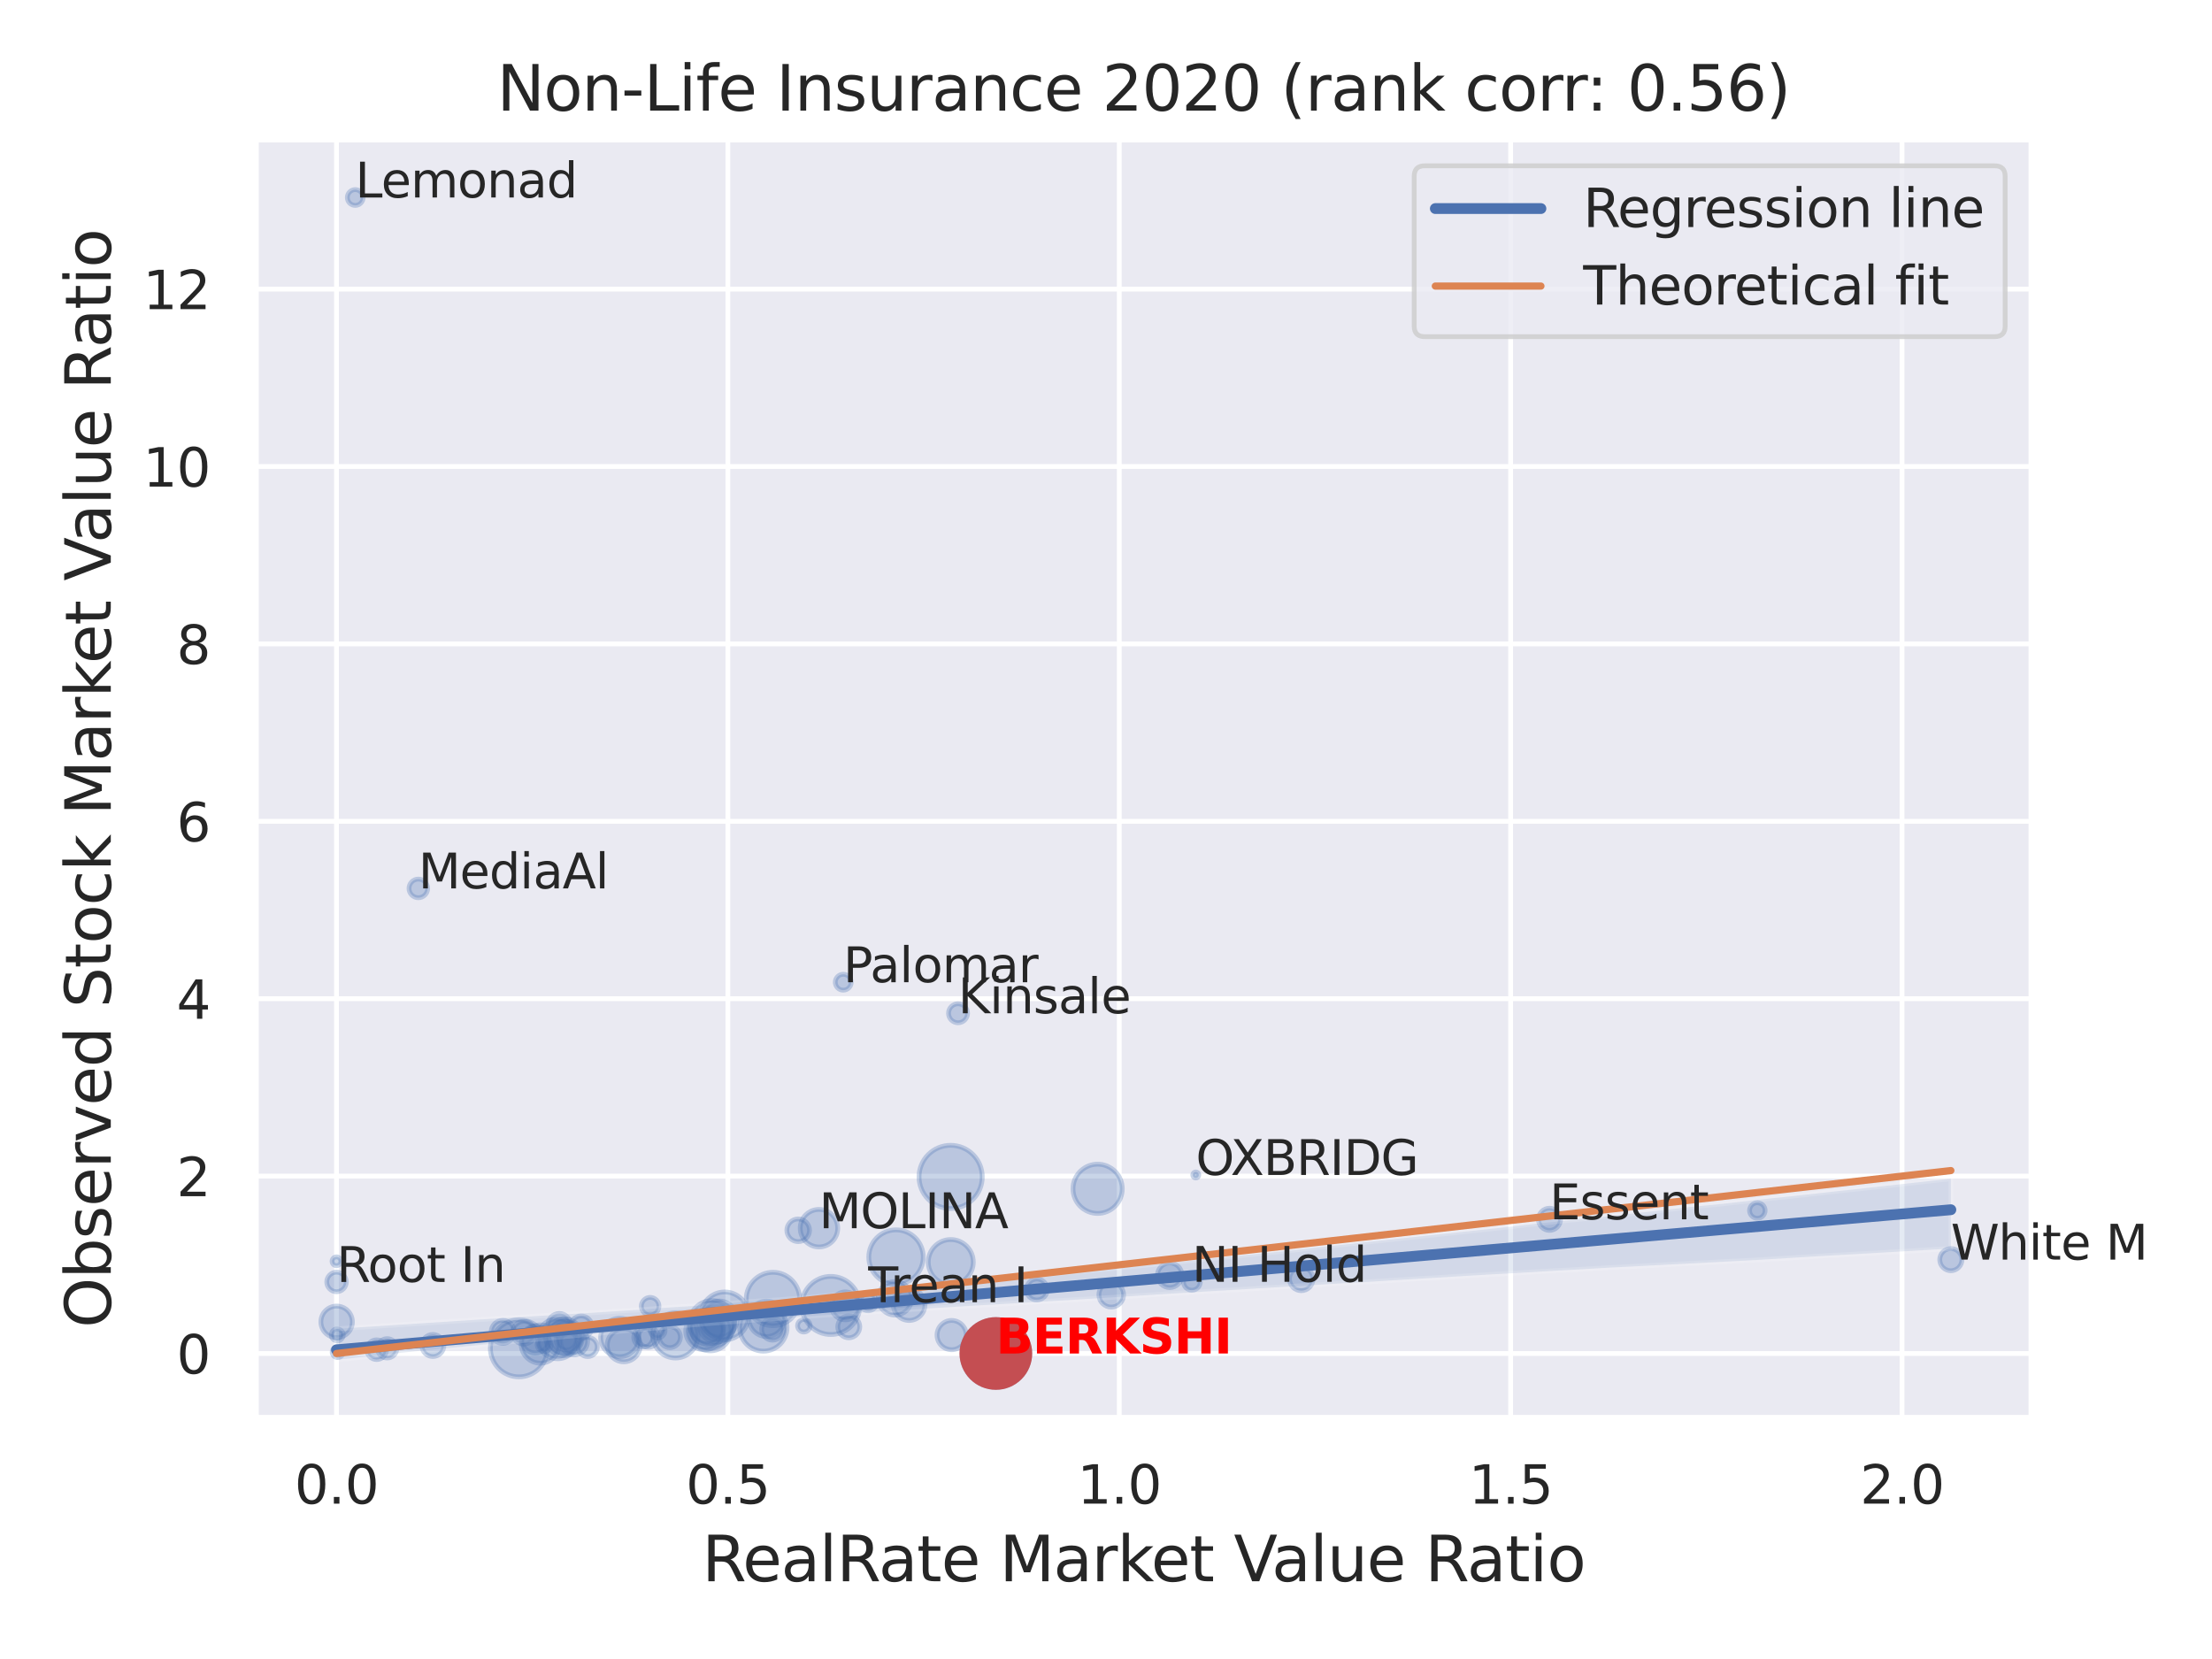 <?xml version="1.0" encoding="utf-8" standalone="no"?>
<!DOCTYPE svg PUBLIC "-//W3C//DTD SVG 1.1//EN"
  "http://www.w3.org/Graphics/SVG/1.1/DTD/svg11.dtd">
<svg xmlns:xlink="http://www.w3.org/1999/xlink" width="460.8pt" height="345.6pt" viewBox="0 0 460.8 345.6" xmlns="http://www.w3.org/2000/svg" version="1.1">
 <defs>
  <style type="text/css">*{stroke-linejoin: round; stroke-linecap: butt}</style>
 </defs>
 <g id="figure_1">
  <g id="patch_1">
   <path d="M 0 345.6 
L 460.8 345.6 
L 460.8 0 
L 0 0 
z
" style="fill: #ffffff"/>
  </g>
  <g id="axes_1">
   <g id="patch_2">
    <path d="M 53.28 295.38 
L 423.213 295.38 
L 423.213 29.04 
L 53.28 29.04 
z
" style="fill: #eaeaf2"/>
   </g>
   <g id="matplotlib.axis_1">
    <g id="xtick_1">
     <g id="line2d_1">
      <path d="M 70.095 295.38 
L 70.095 29.04 
" clip-path="url(#p8a95778698)" style="fill: none; stroke: #ffffff; stroke-linecap: round"/>
     </g>
     <g id="text_1">
      <!-- 0.0 -->
      <g style="fill: #262626" transform="translate(61.348 313.238) scale(0.11 -0.11)">
       <defs>
        <path id="DejaVuSans-30" d="M 2034 4250 
Q 1547 4250 1301 3770 
Q 1056 3291 1056 2328 
Q 1056 1369 1301 889 
Q 1547 409 2034 409 
Q 2525 409 2770 889 
Q 3016 1369 3016 2328 
Q 3016 3291 2770 3770 
Q 2525 4250 2034 4250 
z
M 2034 4750 
Q 2819 4750 3233 4129 
Q 3647 3509 3647 2328 
Q 3647 1150 3233 529 
Q 2819 -91 2034 -91 
Q 1250 -91 836 529 
Q 422 1150 422 2328 
Q 422 3509 836 4129 
Q 1250 4750 2034 4750 
z
" transform="scale(0.016)"/>
        <path id="DejaVuSans-2e" d="M 684 794 
L 1344 794 
L 1344 0 
L 684 0 
L 684 794 
z
" transform="scale(0.016)"/>
       </defs>
       <use xlink:href="#DejaVuSans-30"/>
       <use xlink:href="#DejaVuSans-2e" x="63.623"/>
       <use xlink:href="#DejaVuSans-30" x="95.41"/>
      </g>
     </g>
    </g>
    <g id="xtick_2">
     <g id="line2d_2">
      <path d="M 151.629 295.38 
L 151.629 29.04 
" clip-path="url(#p8a95778698)" style="fill: none; stroke: #ffffff; stroke-linecap: round"/>
     </g>
     <g id="text_2">
      <!-- 0.5 -->
      <g style="fill: #262626" transform="translate(142.882 313.238) scale(0.11 -0.11)">
       <defs>
        <path id="DejaVuSans-35" d="M 691 4666 
L 3169 4666 
L 3169 4134 
L 1269 4134 
L 1269 2991 
Q 1406 3038 1543 3061 
Q 1681 3084 1819 3084 
Q 2600 3084 3056 2656 
Q 3513 2228 3513 1497 
Q 3513 744 3044 326 
Q 2575 -91 1722 -91 
Q 1428 -91 1123 -41 
Q 819 9 494 109 
L 494 744 
Q 775 591 1075 516 
Q 1375 441 1709 441 
Q 2250 441 2565 725 
Q 2881 1009 2881 1497 
Q 2881 1984 2565 2268 
Q 2250 2553 1709 2553 
Q 1456 2553 1204 2497 
Q 953 2441 691 2322 
L 691 4666 
z
" transform="scale(0.016)"/>
       </defs>
       <use xlink:href="#DejaVuSans-30"/>
       <use xlink:href="#DejaVuSans-2e" x="63.623"/>
       <use xlink:href="#DejaVuSans-35" x="95.41"/>
      </g>
     </g>
    </g>
    <g id="xtick_3">
     <g id="line2d_3">
      <path d="M 233.162 295.38 
L 233.162 29.04 
" clip-path="url(#p8a95778698)" style="fill: none; stroke: #ffffff; stroke-linecap: round"/>
     </g>
     <g id="text_3">
      <!-- 1.0 -->
      <g style="fill: #262626" transform="translate(224.415 313.238) scale(0.11 -0.11)">
       <defs>
        <path id="DejaVuSans-31" d="M 794 531 
L 1825 531 
L 1825 4091 
L 703 3866 
L 703 4441 
L 1819 4666 
L 2450 4666 
L 2450 531 
L 3481 531 
L 3481 0 
L 794 0 
L 794 531 
z
" transform="scale(0.016)"/>
       </defs>
       <use xlink:href="#DejaVuSans-31"/>
       <use xlink:href="#DejaVuSans-2e" x="63.623"/>
       <use xlink:href="#DejaVuSans-30" x="95.41"/>
      </g>
     </g>
    </g>
    <g id="xtick_4">
     <g id="line2d_4">
      <path d="M 314.695 295.38 
L 314.695 29.04 
" clip-path="url(#p8a95778698)" style="fill: none; stroke: #ffffff; stroke-linecap: round"/>
     </g>
     <g id="text_4">
      <!-- 1.5 -->
      <g style="fill: #262626" transform="translate(305.949 313.238) scale(0.11 -0.11)">
       <use xlink:href="#DejaVuSans-31"/>
       <use xlink:href="#DejaVuSans-2e" x="63.623"/>
       <use xlink:href="#DejaVuSans-35" x="95.41"/>
      </g>
     </g>
    </g>
    <g id="xtick_5">
     <g id="line2d_5">
      <path d="M 396.229 295.38 
L 396.229 29.04 
" clip-path="url(#p8a95778698)" style="fill: none; stroke: #ffffff; stroke-linecap: round"/>
     </g>
     <g id="text_5">
      <!-- 2.0 -->
      <g style="fill: #262626" transform="translate(387.482 313.238) scale(0.11 -0.11)">
       <defs>
        <path id="DejaVuSans-32" d="M 1228 531 
L 3431 531 
L 3431 0 
L 469 0 
L 469 531 
Q 828 903 1448 1529 
Q 2069 2156 2228 2338 
Q 2531 2678 2651 2914 
Q 2772 3150 2772 3378 
Q 2772 3750 2511 3984 
Q 2250 4219 1831 4219 
Q 1534 4219 1204 4116 
Q 875 4013 500 3803 
L 500 4441 
Q 881 4594 1212 4672 
Q 1544 4750 1819 4750 
Q 2544 4750 2975 4387 
Q 3406 4025 3406 3419 
Q 3406 3131 3298 2873 
Q 3191 2616 2906 2266 
Q 2828 2175 2409 1742 
Q 1991 1309 1228 531 
z
" transform="scale(0.016)"/>
       </defs>
       <use xlink:href="#DejaVuSans-32"/>
       <use xlink:href="#DejaVuSans-2e" x="63.623"/>
       <use xlink:href="#DejaVuSans-30" x="95.41"/>
      </g>
     </g>
    </g>
    <g id="text_6">
     <!-- RealRate Market Value Ratio -->
     <g style="fill: #262626" transform="translate(146.26 329.404) scale(0.13 -0.13)">
      <defs>
       <path id="DejaVuSans-52" d="M 2841 2188 
Q 3044 2119 3236 1894 
Q 3428 1669 3622 1275 
L 4263 0 
L 3584 0 
L 2988 1197 
Q 2756 1666 2539 1819 
Q 2322 1972 1947 1972 
L 1259 1972 
L 1259 0 
L 628 0 
L 628 4666 
L 2053 4666 
Q 2853 4666 3247 4331 
Q 3641 3997 3641 3322 
Q 3641 2881 3436 2590 
Q 3231 2300 2841 2188 
z
M 1259 4147 
L 1259 2491 
L 2053 2491 
Q 2509 2491 2742 2702 
Q 2975 2913 2975 3322 
Q 2975 3731 2742 3939 
Q 2509 4147 2053 4147 
L 1259 4147 
z
" transform="scale(0.016)"/>
       <path id="DejaVuSans-65" d="M 3597 1894 
L 3597 1613 
L 953 1613 
Q 991 1019 1311 708 
Q 1631 397 2203 397 
Q 2534 397 2845 478 
Q 3156 559 3463 722 
L 3463 178 
Q 3153 47 2828 -22 
Q 2503 -91 2169 -91 
Q 1331 -91 842 396 
Q 353 884 353 1716 
Q 353 2575 817 3079 
Q 1281 3584 2069 3584 
Q 2775 3584 3186 3129 
Q 3597 2675 3597 1894 
z
M 3022 2063 
Q 3016 2534 2758 2815 
Q 2500 3097 2075 3097 
Q 1594 3097 1305 2825 
Q 1016 2553 972 2059 
L 3022 2063 
z
" transform="scale(0.016)"/>
       <path id="DejaVuSans-61" d="M 2194 1759 
Q 1497 1759 1228 1600 
Q 959 1441 959 1056 
Q 959 750 1161 570 
Q 1363 391 1709 391 
Q 2188 391 2477 730 
Q 2766 1069 2766 1631 
L 2766 1759 
L 2194 1759 
z
M 3341 1997 
L 3341 0 
L 2766 0 
L 2766 531 
Q 2569 213 2275 61 
Q 1981 -91 1556 -91 
Q 1019 -91 701 211 
Q 384 513 384 1019 
Q 384 1609 779 1909 
Q 1175 2209 1959 2209 
L 2766 2209 
L 2766 2266 
Q 2766 2663 2505 2880 
Q 2244 3097 1772 3097 
Q 1472 3097 1187 3025 
Q 903 2953 641 2809 
L 641 3341 
Q 956 3463 1253 3523 
Q 1550 3584 1831 3584 
Q 2591 3584 2966 3190 
Q 3341 2797 3341 1997 
z
" transform="scale(0.016)"/>
       <path id="DejaVuSans-6c" d="M 603 4863 
L 1178 4863 
L 1178 0 
L 603 0 
L 603 4863 
z
" transform="scale(0.016)"/>
       <path id="DejaVuSans-74" d="M 1172 4494 
L 1172 3500 
L 2356 3500 
L 2356 3053 
L 1172 3053 
L 1172 1153 
Q 1172 725 1289 603 
Q 1406 481 1766 481 
L 2356 481 
L 2356 0 
L 1766 0 
Q 1100 0 847 248 
Q 594 497 594 1153 
L 594 3053 
L 172 3053 
L 172 3500 
L 594 3500 
L 594 4494 
L 1172 4494 
z
" transform="scale(0.016)"/>
       <path id="DejaVuSans-20" transform="scale(0.016)"/>
       <path id="DejaVuSans-4d" d="M 628 4666 
L 1569 4666 
L 2759 1491 
L 3956 4666 
L 4897 4666 
L 4897 0 
L 4281 0 
L 4281 4097 
L 3078 897 
L 2444 897 
L 1241 4097 
L 1241 0 
L 628 0 
L 628 4666 
z
" transform="scale(0.016)"/>
       <path id="DejaVuSans-72" d="M 2631 2963 
Q 2534 3019 2420 3045 
Q 2306 3072 2169 3072 
Q 1681 3072 1420 2755 
Q 1159 2438 1159 1844 
L 1159 0 
L 581 0 
L 581 3500 
L 1159 3500 
L 1159 2956 
Q 1341 3275 1631 3429 
Q 1922 3584 2338 3584 
Q 2397 3584 2469 3576 
Q 2541 3569 2628 3553 
L 2631 2963 
z
" transform="scale(0.016)"/>
       <path id="DejaVuSans-6b" d="M 581 4863 
L 1159 4863 
L 1159 1991 
L 2875 3500 
L 3609 3500 
L 1753 1863 
L 3688 0 
L 2938 0 
L 1159 1709 
L 1159 0 
L 581 0 
L 581 4863 
z
" transform="scale(0.016)"/>
       <path id="DejaVuSans-56" d="M 1831 0 
L 50 4666 
L 709 4666 
L 2188 738 
L 3669 4666 
L 4325 4666 
L 2547 0 
L 1831 0 
z
" transform="scale(0.016)"/>
       <path id="DejaVuSans-75" d="M 544 1381 
L 544 3500 
L 1119 3500 
L 1119 1403 
Q 1119 906 1312 657 
Q 1506 409 1894 409 
Q 2359 409 2629 706 
Q 2900 1003 2900 1516 
L 2900 3500 
L 3475 3500 
L 3475 0 
L 2900 0 
L 2900 538 
Q 2691 219 2414 64 
Q 2138 -91 1772 -91 
Q 1169 -91 856 284 
Q 544 659 544 1381 
z
M 1991 3584 
L 1991 3584 
z
" transform="scale(0.016)"/>
       <path id="DejaVuSans-69" d="M 603 3500 
L 1178 3500 
L 1178 0 
L 603 0 
L 603 3500 
z
M 603 4863 
L 1178 4863 
L 1178 4134 
L 603 4134 
L 603 4863 
z
" transform="scale(0.016)"/>
       <path id="DejaVuSans-6f" d="M 1959 3097 
Q 1497 3097 1228 2736 
Q 959 2375 959 1747 
Q 959 1119 1226 758 
Q 1494 397 1959 397 
Q 2419 397 2687 759 
Q 2956 1122 2956 1747 
Q 2956 2369 2687 2733 
Q 2419 3097 1959 3097 
z
M 1959 3584 
Q 2709 3584 3137 3096 
Q 3566 2609 3566 1747 
Q 3566 888 3137 398 
Q 2709 -91 1959 -91 
Q 1206 -91 779 398 
Q 353 888 353 1747 
Q 353 2609 779 3096 
Q 1206 3584 1959 3584 
z
" transform="scale(0.016)"/>
      </defs>
      <use xlink:href="#DejaVuSans-52"/>
      <use xlink:href="#DejaVuSans-65" x="64.982"/>
      <use xlink:href="#DejaVuSans-61" x="126.506"/>
      <use xlink:href="#DejaVuSans-6c" x="187.785"/>
      <use xlink:href="#DejaVuSans-52" x="215.568"/>
      <use xlink:href="#DejaVuSans-61" x="282.801"/>
      <use xlink:href="#DejaVuSans-74" x="344.08"/>
      <use xlink:href="#DejaVuSans-65" x="383.289"/>
      <use xlink:href="#DejaVuSans-20" x="444.812"/>
      <use xlink:href="#DejaVuSans-4d" x="476.6"/>
      <use xlink:href="#DejaVuSans-61" x="562.879"/>
      <use xlink:href="#DejaVuSans-72" x="624.158"/>
      <use xlink:href="#DejaVuSans-6b" x="665.271"/>
      <use xlink:href="#DejaVuSans-65" x="719.557"/>
      <use xlink:href="#DejaVuSans-74" x="781.08"/>
      <use xlink:href="#DejaVuSans-20" x="820.289"/>
      <use xlink:href="#DejaVuSans-56" x="852.076"/>
      <use xlink:href="#DejaVuSans-61" x="912.734"/>
      <use xlink:href="#DejaVuSans-6c" x="974.014"/>
      <use xlink:href="#DejaVuSans-75" x="1001.797"/>
      <use xlink:href="#DejaVuSans-65" x="1065.176"/>
      <use xlink:href="#DejaVuSans-20" x="1126.699"/>
      <use xlink:href="#DejaVuSans-52" x="1158.486"/>
      <use xlink:href="#DejaVuSans-61" x="1225.719"/>
      <use xlink:href="#DejaVuSans-74" x="1286.998"/>
      <use xlink:href="#DejaVuSans-69" x="1326.207"/>
      <use xlink:href="#DejaVuSans-6f" x="1353.99"/>
     </g>
    </g>
   </g>
   <g id="matplotlib.axis_2">
    <g id="ytick_1">
     <g id="line2d_6">
      <path d="M 53.28 281.959 
L 423.213 281.959 
" clip-path="url(#p8a95778698)" style="fill: none; stroke: #ffffff; stroke-linecap: round"/>
     </g>
     <g id="text_7">
      <!-- 0 -->
      <g style="fill: #262626" transform="translate(36.781 286.138) scale(0.11 -0.11)">
       <use xlink:href="#DejaVuSans-30"/>
      </g>
     </g>
    </g>
    <g id="ytick_2">
     <g id="line2d_7">
      <path d="M 53.28 245.004 
L 423.213 245.004 
" clip-path="url(#p8a95778698)" style="fill: none; stroke: #ffffff; stroke-linecap: round"/>
     </g>
     <g id="text_8">
      <!-- 2 -->
      <g style="fill: #262626" transform="translate(36.781 249.183) scale(0.11 -0.11)">
       <use xlink:href="#DejaVuSans-32"/>
      </g>
     </g>
    </g>
    <g id="ytick_3">
     <g id="line2d_8">
      <path d="M 53.28 208.048 
L 423.213 208.048 
" clip-path="url(#p8a95778698)" style="fill: none; stroke: #ffffff; stroke-linecap: round"/>
     </g>
     <g id="text_9">
      <!-- 4 -->
      <g style="fill: #262626" transform="translate(36.781 212.227) scale(0.11 -0.11)">
       <defs>
        <path id="DejaVuSans-34" d="M 2419 4116 
L 825 1625 
L 2419 1625 
L 2419 4116 
z
M 2253 4666 
L 3047 4666 
L 3047 1625 
L 3713 1625 
L 3713 1100 
L 3047 1100 
L 3047 0 
L 2419 0 
L 2419 1100 
L 313 1100 
L 313 1709 
L 2253 4666 
z
" transform="scale(0.016)"/>
       </defs>
       <use xlink:href="#DejaVuSans-34"/>
      </g>
     </g>
    </g>
    <g id="ytick_4">
     <g id="line2d_9">
      <path d="M 53.28 171.092 
L 423.213 171.092 
" clip-path="url(#p8a95778698)" style="fill: none; stroke: #ffffff; stroke-linecap: round"/>
     </g>
     <g id="text_10">
      <!-- 6 -->
      <g style="fill: #262626" transform="translate(36.781 175.271) scale(0.11 -0.11)">
       <defs>
        <path id="DejaVuSans-36" d="M 2113 2584 
Q 1688 2584 1439 2293 
Q 1191 2003 1191 1497 
Q 1191 994 1439 701 
Q 1688 409 2113 409 
Q 2538 409 2786 701 
Q 3034 994 3034 1497 
Q 3034 2003 2786 2293 
Q 2538 2584 2113 2584 
z
M 3366 4563 
L 3366 3988 
Q 3128 4100 2886 4159 
Q 2644 4219 2406 4219 
Q 1781 4219 1451 3797 
Q 1122 3375 1075 2522 
Q 1259 2794 1537 2939 
Q 1816 3084 2150 3084 
Q 2853 3084 3261 2657 
Q 3669 2231 3669 1497 
Q 3669 778 3244 343 
Q 2819 -91 2113 -91 
Q 1303 -91 875 529 
Q 447 1150 447 2328 
Q 447 3434 972 4092 
Q 1497 4750 2381 4750 
Q 2619 4750 2861 4703 
Q 3103 4656 3366 4563 
z
" transform="scale(0.016)"/>
       </defs>
       <use xlink:href="#DejaVuSans-36"/>
      </g>
     </g>
    </g>
    <g id="ytick_5">
     <g id="line2d_10">
      <path d="M 53.28 134.137 
L 423.213 134.137 
" clip-path="url(#p8a95778698)" style="fill: none; stroke: #ffffff; stroke-linecap: round"/>
     </g>
     <g id="text_11">
      <!-- 8 -->
      <g style="fill: #262626" transform="translate(36.781 138.316) scale(0.11 -0.11)">
       <defs>
        <path id="DejaVuSans-38" d="M 2034 2216 
Q 1584 2216 1326 1975 
Q 1069 1734 1069 1313 
Q 1069 891 1326 650 
Q 1584 409 2034 409 
Q 2484 409 2743 651 
Q 3003 894 3003 1313 
Q 3003 1734 2745 1975 
Q 2488 2216 2034 2216 
z
M 1403 2484 
Q 997 2584 770 2862 
Q 544 3141 544 3541 
Q 544 4100 942 4425 
Q 1341 4750 2034 4750 
Q 2731 4750 3128 4425 
Q 3525 4100 3525 3541 
Q 3525 3141 3298 2862 
Q 3072 2584 2669 2484 
Q 3125 2378 3379 2068 
Q 3634 1759 3634 1313 
Q 3634 634 3220 271 
Q 2806 -91 2034 -91 
Q 1263 -91 848 271 
Q 434 634 434 1313 
Q 434 1759 690 2068 
Q 947 2378 1403 2484 
z
M 1172 3481 
Q 1172 3119 1398 2916 
Q 1625 2713 2034 2713 
Q 2441 2713 2670 2916 
Q 2900 3119 2900 3481 
Q 2900 3844 2670 4047 
Q 2441 4250 2034 4250 
Q 1625 4250 1398 4047 
Q 1172 3844 1172 3481 
z
" transform="scale(0.016)"/>
       </defs>
       <use xlink:href="#DejaVuSans-38"/>
      </g>
     </g>
    </g>
    <g id="ytick_6">
     <g id="line2d_11">
      <path d="M 53.28 97.181 
L 423.213 97.181 
" clip-path="url(#p8a95778698)" style="fill: none; stroke: #ffffff; stroke-linecap: round"/>
     </g>
     <g id="text_12">
      <!-- 10 -->
      <g style="fill: #262626" transform="translate(29.782 101.36) scale(0.11 -0.11)">
       <use xlink:href="#DejaVuSans-31"/>
       <use xlink:href="#DejaVuSans-30" x="63.623"/>
      </g>
     </g>
    </g>
    <g id="ytick_7">
     <g id="line2d_12">
      <path d="M 53.28 60.226 
L 423.213 60.226 
" clip-path="url(#p8a95778698)" style="fill: none; stroke: #ffffff; stroke-linecap: round"/>
     </g>
     <g id="text_13">
      <!-- 12 -->
      <g style="fill: #262626" transform="translate(29.782 64.405) scale(0.11 -0.11)">
       <use xlink:href="#DejaVuSans-31"/>
       <use xlink:href="#DejaVuSans-32" x="63.623"/>
      </g>
     </g>
    </g>
    <g id="text_14">
     <!-- Observed Stock Market Value Ratio -->
     <g style="fill: #262626" transform="translate(23.079 276.612) rotate(-90) scale(0.13 -0.13)">
      <defs>
       <path id="DejaVuSans-4f" d="M 2522 4238 
Q 1834 4238 1429 3725 
Q 1025 3213 1025 2328 
Q 1025 1447 1429 934 
Q 1834 422 2522 422 
Q 3209 422 3611 934 
Q 4013 1447 4013 2328 
Q 4013 3213 3611 3725 
Q 3209 4238 2522 4238 
z
M 2522 4750 
Q 3503 4750 4090 4092 
Q 4678 3434 4678 2328 
Q 4678 1225 4090 567 
Q 3503 -91 2522 -91 
Q 1538 -91 948 565 
Q 359 1222 359 2328 
Q 359 3434 948 4092 
Q 1538 4750 2522 4750 
z
" transform="scale(0.016)"/>
       <path id="DejaVuSans-62" d="M 3116 1747 
Q 3116 2381 2855 2742 
Q 2594 3103 2138 3103 
Q 1681 3103 1420 2742 
Q 1159 2381 1159 1747 
Q 1159 1113 1420 752 
Q 1681 391 2138 391 
Q 2594 391 2855 752 
Q 3116 1113 3116 1747 
z
M 1159 2969 
Q 1341 3281 1617 3432 
Q 1894 3584 2278 3584 
Q 2916 3584 3314 3078 
Q 3713 2572 3713 1747 
Q 3713 922 3314 415 
Q 2916 -91 2278 -91 
Q 1894 -91 1617 61 
Q 1341 213 1159 525 
L 1159 0 
L 581 0 
L 581 4863 
L 1159 4863 
L 1159 2969 
z
" transform="scale(0.016)"/>
       <path id="DejaVuSans-73" d="M 2834 3397 
L 2834 2853 
Q 2591 2978 2328 3040 
Q 2066 3103 1784 3103 
Q 1356 3103 1142 2972 
Q 928 2841 928 2578 
Q 928 2378 1081 2264 
Q 1234 2150 1697 2047 
L 1894 2003 
Q 2506 1872 2764 1633 
Q 3022 1394 3022 966 
Q 3022 478 2636 193 
Q 2250 -91 1575 -91 
Q 1294 -91 989 -36 
Q 684 19 347 128 
L 347 722 
Q 666 556 975 473 
Q 1284 391 1588 391 
Q 1994 391 2212 530 
Q 2431 669 2431 922 
Q 2431 1156 2273 1281 
Q 2116 1406 1581 1522 
L 1381 1569 
Q 847 1681 609 1914 
Q 372 2147 372 2553 
Q 372 3047 722 3315 
Q 1072 3584 1716 3584 
Q 2034 3584 2315 3537 
Q 2597 3491 2834 3397 
z
" transform="scale(0.016)"/>
       <path id="DejaVuSans-76" d="M 191 3500 
L 800 3500 
L 1894 563 
L 2988 3500 
L 3597 3500 
L 2284 0 
L 1503 0 
L 191 3500 
z
" transform="scale(0.016)"/>
       <path id="DejaVuSans-64" d="M 2906 2969 
L 2906 4863 
L 3481 4863 
L 3481 0 
L 2906 0 
L 2906 525 
Q 2725 213 2448 61 
Q 2172 -91 1784 -91 
Q 1150 -91 751 415 
Q 353 922 353 1747 
Q 353 2572 751 3078 
Q 1150 3584 1784 3584 
Q 2172 3584 2448 3432 
Q 2725 3281 2906 2969 
z
M 947 1747 
Q 947 1113 1208 752 
Q 1469 391 1925 391 
Q 2381 391 2643 752 
Q 2906 1113 2906 1747 
Q 2906 2381 2643 2742 
Q 2381 3103 1925 3103 
Q 1469 3103 1208 2742 
Q 947 2381 947 1747 
z
" transform="scale(0.016)"/>
       <path id="DejaVuSans-53" d="M 3425 4513 
L 3425 3897 
Q 3066 4069 2747 4153 
Q 2428 4238 2131 4238 
Q 1616 4238 1336 4038 
Q 1056 3838 1056 3469 
Q 1056 3159 1242 3001 
Q 1428 2844 1947 2747 
L 2328 2669 
Q 3034 2534 3370 2195 
Q 3706 1856 3706 1288 
Q 3706 609 3251 259 
Q 2797 -91 1919 -91 
Q 1588 -91 1214 -16 
Q 841 59 441 206 
L 441 856 
Q 825 641 1194 531 
Q 1563 422 1919 422 
Q 2459 422 2753 634 
Q 3047 847 3047 1241 
Q 3047 1584 2836 1778 
Q 2625 1972 2144 2069 
L 1759 2144 
Q 1053 2284 737 2584 
Q 422 2884 422 3419 
Q 422 4038 858 4394 
Q 1294 4750 2059 4750 
Q 2388 4750 2728 4690 
Q 3069 4631 3425 4513 
z
" transform="scale(0.016)"/>
       <path id="DejaVuSans-63" d="M 3122 3366 
L 3122 2828 
Q 2878 2963 2633 3030 
Q 2388 3097 2138 3097 
Q 1578 3097 1268 2742 
Q 959 2388 959 1747 
Q 959 1106 1268 751 
Q 1578 397 2138 397 
Q 2388 397 2633 464 
Q 2878 531 3122 666 
L 3122 134 
Q 2881 22 2623 -34 
Q 2366 -91 2075 -91 
Q 1284 -91 818 406 
Q 353 903 353 1747 
Q 353 2603 823 3093 
Q 1294 3584 2113 3584 
Q 2378 3584 2631 3529 
Q 2884 3475 3122 3366 
z
" transform="scale(0.016)"/>
      </defs>
      <use xlink:href="#DejaVuSans-4f"/>
      <use xlink:href="#DejaVuSans-62" x="78.711"/>
      <use xlink:href="#DejaVuSans-73" x="142.188"/>
      <use xlink:href="#DejaVuSans-65" x="194.287"/>
      <use xlink:href="#DejaVuSans-72" x="255.811"/>
      <use xlink:href="#DejaVuSans-76" x="296.924"/>
      <use xlink:href="#DejaVuSans-65" x="356.104"/>
      <use xlink:href="#DejaVuSans-64" x="417.627"/>
      <use xlink:href="#DejaVuSans-20" x="481.104"/>
      <use xlink:href="#DejaVuSans-53" x="512.891"/>
      <use xlink:href="#DejaVuSans-74" x="576.367"/>
      <use xlink:href="#DejaVuSans-6f" x="615.576"/>
      <use xlink:href="#DejaVuSans-63" x="676.758"/>
      <use xlink:href="#DejaVuSans-6b" x="731.738"/>
      <use xlink:href="#DejaVuSans-20" x="789.648"/>
      <use xlink:href="#DejaVuSans-4d" x="821.436"/>
      <use xlink:href="#DejaVuSans-61" x="907.715"/>
      <use xlink:href="#DejaVuSans-72" x="968.994"/>
      <use xlink:href="#DejaVuSans-6b" x="1010.107"/>
      <use xlink:href="#DejaVuSans-65" x="1064.393"/>
      <use xlink:href="#DejaVuSans-74" x="1125.916"/>
      <use xlink:href="#DejaVuSans-20" x="1165.125"/>
      <use xlink:href="#DejaVuSans-56" x="1196.912"/>
      <use xlink:href="#DejaVuSans-61" x="1257.57"/>
      <use xlink:href="#DejaVuSans-6c" x="1318.85"/>
      <use xlink:href="#DejaVuSans-75" x="1346.633"/>
      <use xlink:href="#DejaVuSans-65" x="1410.012"/>
      <use xlink:href="#DejaVuSans-20" x="1471.535"/>
      <use xlink:href="#DejaVuSans-52" x="1503.322"/>
      <use xlink:href="#DejaVuSans-61" x="1570.555"/>
      <use xlink:href="#DejaVuSans-74" x="1631.834"/>
      <use xlink:href="#DejaVuSans-69" x="1671.043"/>
      <use xlink:href="#DejaVuSans-6f" x="1698.826"/>
     </g>
    </g>
   </g>
   <g id="PathCollection_1">
    <path d="M 140.711 282.896 
C 141.957 282.896 143.153 282.4 144.034 281.519 
C 144.916 280.638 145.411 279.442 145.411 278.196 
C 145.411 276.949 144.916 275.754 144.034 274.873 
C 143.153 273.991 141.957 273.496 140.711 273.496 
C 139.465 273.496 138.269 273.991 137.388 274.873 
C 136.507 275.754 136.011 276.949 136.011 278.196 
C 136.011 279.442 136.507 280.638 137.388 281.519 
C 138.269 282.4 139.465 282.896 140.711 282.896 
z
" clip-path="url(#p8a95778698)" style="fill: #4c72b0; fill-opacity: 0.3; stroke: #4c72b0; stroke-opacity: 0.3"/>
    <path d="M 108.104 286.825 
C 109.681 286.825 111.193 286.198 112.309 285.083 
C 113.424 283.968 114.05 282.455 114.05 280.878 
C 114.05 279.301 113.424 277.788 112.309 276.673 
C 111.193 275.558 109.681 274.932 108.104 274.932 
C 106.527 274.932 105.014 275.558 103.899 276.673 
C 102.784 277.788 102.157 279.301 102.157 280.878 
C 102.157 282.455 102.784 283.968 103.899 285.083 
C 105.014 286.198 106.527 286.825 108.104 286.825 
z
" clip-path="url(#p8a95778698)" style="fill: #4c72b0; fill-opacity: 0.3; stroke: #4c72b0; stroke-opacity: 0.3"/>
    <path d="M 186.447 273.954 
C 187.373 273.954 188.26 273.586 188.915 272.932 
C 189.569 272.277 189.937 271.39 189.937 270.464 
C 189.937 269.539 189.569 268.651 188.915 267.996 
C 188.26 267.342 187.373 266.974 186.447 266.974 
C 185.522 266.974 184.634 267.342 183.979 267.996 
C 183.325 268.651 182.957 269.539 182.957 270.464 
C 182.957 271.39 183.325 272.277 183.979 272.932 
C 184.634 273.586 185.522 273.954 186.447 273.954 
z
" clip-path="url(#p8a95778698)" style="fill: #4c72b0; fill-opacity: 0.3; stroke: #4c72b0; stroke-opacity: 0.3"/>
    <path d="M 129.124 282.611 
C 130.184 282.611 131.2 282.19 131.949 281.441 
C 132.698 280.692 133.118 279.676 133.118 278.617 
C 133.118 277.557 132.698 276.541 131.949 275.792 
C 131.2 275.043 130.184 274.623 129.124 274.623 
C 128.065 274.623 127.049 275.043 126.3 275.792 
C 125.551 276.541 125.13 277.557 125.13 278.617 
C 125.13 279.676 125.551 280.692 126.3 281.441 
C 127.049 282.19 128.065 282.611 129.124 282.611 
z
" clip-path="url(#p8a95778698)" style="fill: #4c72b0; fill-opacity: 0.3; stroke: #4c72b0; stroke-opacity: 0.3"/>
    <path d="M 137.011 278.719 
C 137.416 278.719 137.805 278.558 138.092 278.271 
C 138.378 277.985 138.539 277.596 138.539 277.19 
C 138.539 276.785 138.378 276.396 138.092 276.109 
C 137.805 275.823 137.416 275.662 137.011 275.662 
C 136.605 275.662 136.216 275.823 135.93 276.109 
C 135.643 276.396 135.482 276.785 135.482 277.19 
C 135.482 277.596 135.643 277.985 135.93 278.271 
C 136.216 278.558 136.605 278.719 137.011 278.719 
z
" clip-path="url(#p8a95778698)" style="fill: #4c72b0; fill-opacity: 0.3; stroke: #4c72b0; stroke-opacity: 0.3"/>
    <path d="M 228.657 252.781 
C 230.018 252.781 231.323 252.241 232.285 251.279 
C 233.248 250.316 233.788 249.011 233.788 247.65 
C 233.788 246.29 233.248 244.985 232.285 244.022 
C 231.323 243.06 230.018 242.52 228.657 242.52 
C 227.297 242.52 225.991 243.06 225.029 244.022 
C 224.067 244.985 223.526 246.29 223.526 247.65 
C 223.526 249.011 224.067 250.316 225.029 251.279 
C 225.991 252.241 227.297 252.781 228.657 252.781 
z
" clip-path="url(#p8a95778698)" style="fill: #4c72b0; fill-opacity: 0.3; stroke: #4c72b0; stroke-opacity: 0.3"/>
    <path d="M 116.173 283.053 
C 117.279 283.053 118.341 282.613 119.123 281.831 
C 119.906 281.048 120.345 279.987 120.345 278.88 
C 120.345 277.774 119.906 276.712 119.123 275.93 
C 118.341 275.147 117.279 274.708 116.173 274.708 
C 115.066 274.708 114.005 275.147 113.222 275.93 
C 112.44 276.712 112 277.774 112 278.88 
C 112 279.987 112.44 281.048 113.222 281.831 
C 114.005 282.613 115.066 283.053 116.173 283.053 
z
" clip-path="url(#p8a95778698)" style="fill: #4c72b0; fill-opacity: 0.3; stroke: #4c72b0; stroke-opacity: 0.3"/>
    <path d="M 176.101 274.941 
C 176.872 274.941 177.61 274.635 178.155 274.09 
C 178.7 273.546 179.006 272.807 179.006 272.036 
C 179.006 271.266 178.7 270.527 178.155 269.982 
C 177.61 269.438 176.872 269.132 176.101 269.132 
C 175.331 269.132 174.592 269.438 174.047 269.982 
C 173.503 270.527 173.197 271.266 173.197 272.036 
C 173.197 272.807 173.503 273.546 174.047 274.09 
C 174.592 274.635 175.331 274.941 176.101 274.941 
z
" clip-path="url(#p8a95778698)" style="fill: #4c72b0; fill-opacity: 0.3; stroke: #4c72b0; stroke-opacity: 0.3"/>
    <path d="M 147.271 279.954 
C 148.186 279.954 149.064 279.59 149.712 278.943 
C 150.359 278.295 150.723 277.417 150.723 276.501 
C 150.723 275.586 150.359 274.708 149.712 274.06 
C 149.064 273.413 148.186 273.049 147.271 273.049 
C 146.355 273.049 145.477 273.413 144.829 274.06 
C 144.182 274.708 143.818 275.586 143.818 276.501 
C 143.818 277.417 144.182 278.295 144.829 278.943 
C 145.477 279.59 146.355 279.954 147.271 279.954 
z
" clip-path="url(#p8a95778698)" style="fill: #4c72b0; fill-opacity: 0.3; stroke: #4c72b0; stroke-opacity: 0.3"/>
    <path d="M 198.063 267.601 
C 199.306 267.601 200.5 267.107 201.379 266.228 
C 202.259 265.348 202.753 264.155 202.753 262.911 
C 202.753 261.667 202.259 260.474 201.379 259.594 
C 200.5 258.715 199.306 258.22 198.063 258.22 
C 196.819 258.22 195.625 258.715 194.746 259.594 
C 193.866 260.474 193.372 261.667 193.372 262.911 
C 193.372 264.155 193.866 265.348 194.746 266.228 
C 195.625 267.107 196.819 267.601 198.063 267.601 
z
" clip-path="url(#p8a95778698)" style="fill: #4c72b0; fill-opacity: 0.3; stroke: #4c72b0; stroke-opacity: 0.3"/>
    <path d="M 166.279 258.651 
C 166.906 258.651 167.506 258.402 167.949 257.96 
C 168.392 257.517 168.64 256.916 168.64 256.29 
C 168.64 255.664 168.392 255.064 167.949 254.621 
C 167.506 254.178 166.906 253.929 166.279 253.929 
C 165.653 253.929 165.053 254.178 164.61 254.621 
C 164.167 255.064 163.919 255.664 163.919 256.29 
C 163.919 256.916 164.167 257.517 164.61 257.96 
C 165.053 258.402 165.653 258.651 166.279 258.651 
z
" clip-path="url(#p8a95778698)" style="fill: #4c72b0; fill-opacity: 0.3; stroke: #4c72b0; stroke-opacity: 0.3"/>
    <path d="M 148.332 280.354 
C 149.581 280.354 150.778 279.858 151.661 278.975 
C 152.545 278.092 153.041 276.894 153.041 275.645 
C 153.041 274.396 152.545 273.198 151.661 272.315 
C 150.778 271.432 149.581 270.936 148.332 270.936 
C 147.083 270.936 145.885 271.432 145.002 272.315 
C 144.119 273.198 143.623 274.396 143.623 275.645 
C 143.623 276.894 144.119 278.092 145.002 278.975 
C 145.885 279.858 147.083 280.354 148.332 280.354 
z
" clip-path="url(#p8a95778698)" style="fill: #4c72b0; fill-opacity: 0.3; stroke: #4c72b0; stroke-opacity: 0.3"/>
    <path d="M 243.677 268.221 
C 244.356 268.221 245.007 267.951 245.487 267.471 
C 245.967 266.991 246.237 266.34 246.237 265.661 
C 246.237 264.982 245.967 264.33 245.487 263.85 
C 245.007 263.37 244.356 263.101 243.677 263.101 
C 242.998 263.101 242.347 263.37 241.867 263.85 
C 241.387 264.33 241.117 264.982 241.117 265.661 
C 241.117 266.34 241.387 266.991 241.867 267.471 
C 242.347 267.951 242.998 268.221 243.677 268.221 
z
" clip-path="url(#p8a95778698)" style="fill: #4c72b0; fill-opacity: 0.3; stroke: #4c72b0; stroke-opacity: 0.3"/>
    <path d="M 70.255 279.327 
C 70.586 279.327 70.903 279.196 71.136 278.962 
C 71.37 278.729 71.501 278.412 71.501 278.081 
C 71.501 277.751 71.37 277.434 71.136 277.201 
C 70.903 276.967 70.586 276.836 70.255 276.836 
C 69.925 276.836 69.608 276.967 69.375 277.201 
C 69.141 277.434 69.01 277.751 69.01 278.081 
C 69.01 278.412 69.141 278.729 69.375 278.962 
C 69.608 279.196 69.925 279.327 70.255 279.327 
z
" clip-path="url(#p8a95778698)" style="fill: #4c72b0; fill-opacity: 0.3; stroke: #4c72b0; stroke-opacity: 0.3"/>
    <path d="M 109.127 280.001 
C 109.756 280.001 110.36 279.751 110.805 279.306 
C 111.25 278.861 111.5 278.257 111.5 277.628 
C 111.5 276.999 111.25 276.395 110.805 275.95 
C 110.36 275.505 109.756 275.255 109.127 275.255 
C 108.497 275.255 107.894 275.505 107.449 275.95 
C 107.004 276.395 106.754 276.999 106.754 277.628 
C 106.754 278.257 107.004 278.861 107.449 279.306 
C 107.894 279.751 108.497 280.001 109.127 280.001 
z
" clip-path="url(#p8a95778698)" style="fill: #4c72b0; fill-opacity: 0.3; stroke: #4c72b0; stroke-opacity: 0.3"/>
    <path d="M 366.086 253.794 
C 366.516 253.794 366.928 253.623 367.232 253.319 
C 367.536 253.015 367.707 252.603 367.707 252.173 
C 367.707 251.743 367.536 251.331 367.232 251.027 
C 366.928 250.723 366.516 250.552 366.086 250.552 
C 365.656 250.552 365.244 250.723 364.94 251.027 
C 364.636 251.331 364.465 251.743 364.465 252.173 
C 364.465 252.603 364.636 253.015 364.94 253.319 
C 365.244 253.623 365.656 253.794 366.086 253.794 
z
" clip-path="url(#p8a95778698)" style="fill: #4c72b0; fill-opacity: 0.3; stroke: #4c72b0; stroke-opacity: 0.3"/>
    <path d="M 198.037 251.757 
C 199.784 251.757 201.459 251.063 202.695 249.828 
C 203.93 248.593 204.624 246.918 204.624 245.171 
C 204.624 243.424 203.93 241.749 202.695 240.514 
C 201.459 239.279 199.784 238.585 198.037 238.585 
C 196.291 238.585 194.615 239.279 193.38 240.514 
C 192.145 241.749 191.451 243.424 191.451 245.171 
C 191.451 246.918 192.145 248.593 193.38 249.828 
C 194.615 251.063 196.291 251.757 198.037 251.757 
z
" clip-path="url(#p8a95778698)" style="fill: #4c72b0; fill-opacity: 0.3; stroke: #4c72b0; stroke-opacity: 0.3"/>
    <path d="M 406.398 264.713 
C 407.01 264.713 407.598 264.47 408.031 264.037 
C 408.464 263.604 408.707 263.016 408.707 262.404 
C 408.707 261.791 408.464 261.204 408.031 260.771 
C 407.598 260.338 407.01 260.094 406.398 260.094 
C 405.785 260.094 405.198 260.338 404.765 260.771 
C 404.332 261.204 404.088 261.791 404.088 262.404 
C 404.088 263.016 404.332 263.604 404.765 264.037 
C 405.198 264.47 405.785 264.713 406.398 264.713 
z
" clip-path="url(#p8a95778698)" style="fill: #4c72b0; fill-opacity: 0.3; stroke: #4c72b0; stroke-opacity: 0.3"/>
    <path d="M 139.542 280.734 
C 140.124 280.734 140.682 280.503 141.094 280.091 
C 141.505 279.679 141.736 279.121 141.736 278.539 
C 141.736 277.957 141.505 277.399 141.094 276.987 
C 140.682 276.576 140.124 276.345 139.542 276.345 
C 138.96 276.345 138.402 276.576 137.99 276.987 
C 137.578 277.399 137.347 277.957 137.347 278.539 
C 137.347 279.121 137.578 279.679 137.99 280.091 
C 138.402 280.503 138.96 280.734 139.542 280.734 
z
" clip-path="url(#p8a95778698)" style="fill: #4c72b0; fill-opacity: 0.3; stroke: #4c72b0; stroke-opacity: 0.3"/>
    <path d="M 78.464 283.214 
C 79.007 283.214 79.528 282.998 79.912 282.614 
C 80.297 282.23 80.512 281.709 80.512 281.165 
C 80.512 280.622 80.297 280.101 79.912 279.717 
C 79.528 279.333 79.007 279.117 78.464 279.117 
C 77.921 279.117 77.4 279.333 77.015 279.717 
C 76.631 280.101 76.416 280.622 76.416 281.165 
C 76.416 281.709 76.631 282.23 77.015 282.614 
C 77.4 282.998 77.921 283.214 78.464 283.214 
z
" clip-path="url(#p8a95778698)" style="fill: #4c72b0; fill-opacity: 0.3; stroke: #4c72b0; stroke-opacity: 0.3"/>
    <path d="M 119.593 282.232 
C 120.338 282.232 121.054 281.936 121.581 281.409 
C 122.109 280.881 122.405 280.166 122.405 279.42 
C 122.405 278.674 122.109 277.959 121.581 277.432 
C 121.054 276.904 120.338 276.608 119.593 276.608 
C 118.847 276.608 118.132 276.904 117.604 277.432 
C 117.077 277.959 116.781 278.674 116.781 279.42 
C 116.781 280.166 117.077 280.881 117.604 281.409 
C 118.132 281.936 118.847 282.232 119.593 282.232 
z
" clip-path="url(#p8a95778698)" style="fill: #4c72b0; fill-opacity: 0.3; stroke: #4c72b0; stroke-opacity: 0.3"/>
    <path d="M 147.979 281.402 
C 149.122 281.402 150.22 280.948 151.028 280.139 
C 151.837 279.33 152.292 278.233 152.292 277.089 
C 152.292 275.945 151.837 274.848 151.028 274.039 
C 150.22 273.231 149.122 272.776 147.979 272.776 
C 146.835 272.776 145.738 273.231 144.929 274.039 
C 144.12 274.848 143.666 275.945 143.666 277.089 
C 143.666 278.233 144.12 279.33 144.929 280.139 
C 145.738 280.948 146.835 281.402 147.979 281.402 
z
" clip-path="url(#p8a95778698)" style="fill: #4c72b0; fill-opacity: 0.3; stroke: #4c72b0; stroke-opacity: 0.3"/>
    <path d="M 271.075 268.873 
C 271.724 268.873 272.347 268.615 272.806 268.156 
C 273.265 267.697 273.523 267.074 273.523 266.425 
C 273.523 265.776 273.265 265.153 272.806 264.694 
C 272.347 264.235 271.724 263.977 271.075 263.977 
C 270.425 263.977 269.802 264.235 269.343 264.694 
C 268.884 265.153 268.626 265.776 268.626 266.425 
C 268.626 267.074 268.884 267.697 269.343 268.156 
C 269.802 268.615 270.425 268.873 271.075 268.873 
z
" clip-path="url(#p8a95778698)" style="fill: #4c72b0; fill-opacity: 0.3; stroke: #4c72b0; stroke-opacity: 0.3"/>
    <path d="M 231.492 272.292 
C 232.174 272.292 232.828 272.021 233.31 271.539 
C 233.792 271.057 234.063 270.403 234.063 269.721 
C 234.063 269.039 233.792 268.385 233.31 267.903 
C 232.828 267.421 232.174 267.151 231.492 267.151 
C 230.81 267.151 230.156 267.421 229.674 267.903 
C 229.192 268.385 228.922 269.039 228.922 269.721 
C 228.922 270.403 229.192 271.057 229.674 271.539 
C 230.156 272.021 230.81 272.292 231.492 272.292 
z
" clip-path="url(#p8a95778698)" style="fill: #4c72b0; fill-opacity: 0.3; stroke: #4c72b0; stroke-opacity: 0.3"/>
    <path d="M 121.075 278.688 
C 121.679 278.688 122.258 278.448 122.685 278.021 
C 123.112 277.594 123.352 277.015 123.352 276.411 
C 123.352 275.808 123.112 275.229 122.685 274.802 
C 122.258 274.375 121.679 274.135 121.075 274.135 
C 120.471 274.135 119.892 274.375 119.465 274.802 
C 119.038 275.229 118.798 275.808 118.798 276.411 
C 118.798 277.015 119.038 277.594 119.465 278.021 
C 119.892 278.448 120.471 278.688 121.075 278.688 
z
" clip-path="url(#p8a95778698)" style="fill: #4c72b0; fill-opacity: 0.3; stroke: #4c72b0; stroke-opacity: 0.3"/>
    <path d="M 150.957 279.096 
C 152.277 279.096 153.544 278.572 154.478 277.638 
C 155.411 276.704 155.936 275.438 155.936 274.117 
C 155.936 272.797 155.411 271.53 154.478 270.596 
C 153.544 269.663 152.277 269.138 150.957 269.138 
C 149.637 269.138 148.37 269.663 147.436 270.596 
C 146.503 271.53 145.978 272.797 145.978 274.117 
C 145.978 275.438 146.503 276.704 147.436 277.638 
C 148.37 278.572 149.637 279.096 150.957 279.096 
z
" clip-path="url(#p8a95778698)" style="fill: #4c72b0; fill-opacity: 0.3; stroke: #4c72b0; stroke-opacity: 0.3"/>
    <path d="M 159.027 281.471 
C 160.334 281.471 161.587 280.952 162.511 280.028 
C 163.435 279.104 163.955 277.85 163.955 276.544 
C 163.955 275.237 163.435 273.983 162.511 273.059 
C 161.587 272.135 160.334 271.616 159.027 271.616 
C 157.72 271.616 156.467 272.135 155.543 273.059 
C 154.619 273.983 154.099 275.237 154.099 276.544 
C 154.099 277.85 154.619 279.104 155.543 280.028 
C 156.467 280.952 157.72 281.471 159.027 281.471 
z
" clip-path="url(#p8a95778698)" style="fill: #4c72b0; fill-opacity: 0.3; stroke: #4c72b0; stroke-opacity: 0.3"/>
    <path d="M 70.128 278.646 
C 70.998 278.646 71.833 278.3 72.449 277.685 
C 73.064 277.069 73.41 276.235 73.41 275.364 
C 73.41 274.494 73.064 273.659 72.449 273.043 
C 71.833 272.428 70.998 272.082 70.128 272.082 
C 69.258 272.082 68.423 272.428 67.807 273.043 
C 67.192 273.659 66.846 274.494 66.846 275.364 
C 66.846 276.235 67.192 277.069 67.807 277.685 
C 68.423 278.3 69.258 278.646 70.128 278.646 
z
" clip-path="url(#p8a95778698)" style="fill: #4c72b0; fill-opacity: 0.3; stroke: #4c72b0; stroke-opacity: 0.3"/>
    <path d="M 159.713 278.43 
C 160.692 278.43 161.632 278.041 162.324 277.349 
C 163.016 276.656 163.406 275.717 163.406 274.738 
C 163.406 273.758 163.016 272.819 162.324 272.127 
C 161.632 271.434 160.692 271.045 159.713 271.045 
C 158.734 271.045 157.794 271.434 157.102 272.127 
C 156.409 272.819 156.02 273.758 156.02 274.738 
C 156.02 275.717 156.409 276.656 157.102 277.349 
C 157.794 278.041 158.734 278.43 159.713 278.43 
z
" clip-path="url(#p8a95778698)" style="fill: #4c72b0; fill-opacity: 0.3; stroke: #4c72b0; stroke-opacity: 0.3"/>
    <path d="M 112.557 283.97 
C 113.613 283.97 114.626 283.551 115.373 282.804 
C 116.119 282.058 116.539 281.045 116.539 279.989 
C 116.539 278.933 116.119 277.92 115.373 277.174 
C 114.626 276.427 113.613 276.007 112.557 276.007 
C 111.502 276.007 110.489 276.427 109.742 277.174 
C 108.995 277.92 108.576 278.933 108.576 279.989 
C 108.576 281.045 108.995 282.058 109.742 282.804 
C 110.489 283.551 111.502 283.97 112.557 283.97 
z
" clip-path="url(#p8a95778698)" style="fill: #4c72b0; fill-opacity: 0.3; stroke: #4c72b0; stroke-opacity: 0.3"/>
    <path d="M 207.455 289.026 
C 209.33 289.026 211.129 288.281 212.455 286.955 
C 213.781 285.629 214.526 283.83 214.526 281.955 
C 214.526 280.08 213.781 278.281 212.455 276.955 
C 211.129 275.629 209.33 274.884 207.455 274.884 
C 205.58 274.884 203.781 275.629 202.455 276.955 
C 201.129 278.281 200.384 280.08 200.384 281.955 
C 200.384 283.83 201.129 285.629 202.455 286.955 
C 203.781 288.281 205.58 289.026 207.455 289.026 
z
" clip-path="url(#p8a95778698)" style="fill: #4c72b0; fill-opacity: 0.3; stroke: #4c72b0; stroke-opacity: 0.3"/>
    <path d="M 80.653 282.895 
C 81.188 282.895 81.701 282.682 82.079 282.304 
C 82.457 281.926 82.669 281.414 82.669 280.879 
C 82.669 280.345 82.457 279.832 82.079 279.454 
C 81.701 279.076 81.188 278.863 80.653 278.863 
C 80.119 278.863 79.606 279.076 79.228 279.454 
C 78.85 279.832 78.638 280.345 78.638 280.879 
C 78.638 281.414 78.85 281.926 79.228 282.304 
C 79.606 282.682 80.119 282.895 80.653 282.895 
z
" clip-path="url(#p8a95778698)" style="fill: #4c72b0; fill-opacity: 0.3; stroke: #4c72b0; stroke-opacity: 0.3"/>
    <path d="M 161.023 276.175 
C 162.499 276.175 163.915 275.588 164.959 274.544 
C 166.003 273.5 166.59 272.084 166.59 270.608 
C 166.59 269.131 166.003 267.715 164.959 266.671 
C 163.915 265.627 162.499 265.041 161.023 265.041 
C 159.547 265.041 158.13 265.627 157.086 266.671 
C 156.042 267.715 155.456 269.131 155.456 270.608 
C 155.456 272.084 156.042 273.5 157.086 274.544 
C 158.13 275.588 159.547 276.175 161.023 276.175 
z
" clip-path="url(#p8a95778698)" style="fill: #4c72b0; fill-opacity: 0.3; stroke: #4c72b0; stroke-opacity: 0.3"/>
    <path d="M 111.492 281.855 
C 112.237 281.855 112.951 281.559 113.478 281.033 
C 114.005 280.506 114.301 279.792 114.301 279.047 
C 114.301 278.302 114.005 277.587 113.478 277.061 
C 112.951 276.534 112.237 276.238 111.492 276.238 
C 110.747 276.238 110.033 276.534 109.506 277.061 
C 108.979 277.587 108.683 278.302 108.683 279.047 
C 108.683 279.792 108.979 280.506 109.506 281.033 
C 110.033 281.559 110.747 281.855 111.492 281.855 
z
" clip-path="url(#p8a95778698)" style="fill: #4c72b0; fill-opacity: 0.3; stroke: #4c72b0; stroke-opacity: 0.3"/>
    <path d="M 149.279 279.561 
C 150.257 279.561 151.195 279.173 151.886 278.481 
C 152.578 277.79 152.966 276.852 152.966 275.874 
C 152.966 274.896 152.578 273.958 151.886 273.267 
C 151.195 272.575 150.257 272.187 149.279 272.187 
C 148.302 272.187 147.364 272.575 146.672 273.267 
C 145.981 273.958 145.592 274.896 145.592 275.874 
C 145.592 276.852 145.981 277.79 146.672 278.481 
C 147.364 279.173 148.302 279.561 149.279 279.561 
z
" clip-path="url(#p8a95778698)" style="fill: #4c72b0; fill-opacity: 0.3; stroke: #4c72b0; stroke-opacity: 0.3"/>
    <path d="M 149.814 278.536 
C 150.81 278.536 151.765 278.14 152.469 277.436 
C 153.173 276.732 153.568 275.777 153.568 274.782 
C 153.568 273.786 153.173 272.831 152.469 272.127 
C 151.765 271.423 150.81 271.027 149.814 271.027 
C 148.818 271.027 147.863 271.423 147.159 272.127 
C 146.455 272.831 146.06 273.786 146.06 274.782 
C 146.06 275.777 146.455 276.732 147.159 277.436 
C 147.863 278.14 148.818 278.536 149.814 278.536 
z
" clip-path="url(#p8a95778698)" style="fill: #4c72b0; fill-opacity: 0.3; stroke: #4c72b0; stroke-opacity: 0.3"/>
    <path d="M 104.728 279.857 
C 105.365 279.857 105.977 279.604 106.428 279.153 
C 106.878 278.702 107.132 278.091 107.132 277.453 
C 107.132 276.815 106.878 276.204 106.428 275.753 
C 105.977 275.302 105.365 275.049 104.728 275.049 
C 104.09 275.049 103.478 275.302 103.027 275.753 
C 102.577 276.204 102.323 276.815 102.323 277.453 
C 102.323 278.091 102.577 278.702 103.027 279.153 
C 103.478 279.604 104.09 279.857 104.728 279.857 
z
" clip-path="url(#p8a95778698)" style="fill: #4c72b0; fill-opacity: 0.3; stroke: #4c72b0; stroke-opacity: 0.3"/>
    <path d="M 186.659 267.546 
C 188.164 267.546 189.607 266.948 190.671 265.884 
C 191.735 264.82 192.332 263.377 192.332 261.872 
C 192.332 260.368 191.735 258.925 190.671 257.861 
C 189.607 256.797 188.164 256.199 186.659 256.199 
C 185.155 256.199 183.712 256.797 182.648 257.861 
C 181.584 258.925 180.986 260.368 180.986 261.872 
C 180.986 263.377 181.584 264.82 182.648 265.884 
C 183.712 266.948 185.155 267.546 186.659 267.546 
z
" clip-path="url(#p8a95778698)" style="fill: #4c72b0; fill-opacity: 0.3; stroke: #4c72b0; stroke-opacity: 0.3"/>
    <path d="M 215.996 270.811 
C 216.575 270.811 217.13 270.581 217.54 270.172 
C 217.949 269.762 218.179 269.207 218.179 268.628 
C 218.179 268.049 217.949 267.493 217.54 267.084 
C 217.13 266.675 216.575 266.445 215.996 266.445 
C 215.417 266.445 214.861 266.675 214.452 267.084 
C 214.043 267.493 213.813 268.049 213.813 268.628 
C 213.813 269.207 214.043 269.762 214.452 270.172 
C 214.861 270.581 215.417 270.811 215.996 270.811 
z
" clip-path="url(#p8a95778698)" style="fill: #4c72b0; fill-opacity: 0.3; stroke: #4c72b0; stroke-opacity: 0.3"/>
    <path d="M 170.61 259.764 
C 171.646 259.764 172.64 259.352 173.373 258.62 
C 174.106 257.887 174.518 256.892 174.518 255.856 
C 174.518 254.82 174.106 253.825 173.373 253.093 
C 172.64 252.36 171.646 251.948 170.61 251.948 
C 169.573 251.948 168.579 252.36 167.846 253.093 
C 167.113 253.825 166.702 254.82 166.702 255.856 
C 166.702 256.892 167.113 257.887 167.846 258.62 
C 168.579 259.352 169.573 259.764 170.61 259.764 
z
" clip-path="url(#p8a95778698)" style="fill: #4c72b0; fill-opacity: 0.3; stroke: #4c72b0; stroke-opacity: 0.3"/>
    <path d="M 117.737 281.952 
C 118.632 281.952 119.491 281.597 120.124 280.964 
C 120.757 280.331 121.113 279.472 121.113 278.577 
C 121.113 277.682 120.757 276.823 120.124 276.19 
C 119.491 275.557 118.632 275.202 117.737 275.202 
C 116.842 275.202 115.984 275.557 115.351 276.19 
C 114.718 276.823 114.362 277.682 114.362 278.577 
C 114.362 279.472 114.718 280.331 115.351 280.964 
C 115.984 281.597 116.842 281.952 117.737 281.952 
z
" clip-path="url(#p8a95778698)" style="fill: #4c72b0; fill-opacity: 0.3; stroke: #4c72b0; stroke-opacity: 0.3"/>
    <path d="M 129.946 283.687 
C 130.86 283.687 131.736 283.324 132.382 282.678 
C 133.028 282.032 133.391 281.156 133.391 280.242 
C 133.391 279.329 133.028 278.452 132.382 277.806 
C 131.736 277.16 130.86 276.797 129.946 276.797 
C 129.032 276.797 128.156 277.16 127.51 277.806 
C 126.864 278.452 126.501 279.329 126.501 280.242 
C 126.501 281.156 126.864 282.032 127.51 282.678 
C 128.156 283.324 129.032 283.687 129.946 283.687 
z
" clip-path="url(#p8a95778698)" style="fill: #4c72b0; fill-opacity: 0.3; stroke: #4c72b0; stroke-opacity: 0.3"/>
    <path d="M 117.487 282.393 
C 118.504 282.393 119.48 281.989 120.199 281.27 
C 120.918 280.55 121.322 279.575 121.322 278.558 
C 121.322 277.541 120.918 276.565 120.199 275.846 
C 119.48 275.126 118.504 274.722 117.487 274.722 
C 116.47 274.722 115.494 275.126 114.775 275.846 
C 114.056 276.565 113.652 277.541 113.652 278.558 
C 113.652 279.575 114.056 280.55 114.775 281.27 
C 115.494 281.989 116.47 282.393 117.487 282.393 
z
" clip-path="url(#p8a95778698)" style="fill: #4c72b0; fill-opacity: 0.3; stroke: #4c72b0; stroke-opacity: 0.3"/>
    <path d="M 146.753 281.175 
C 147.787 281.175 148.779 280.765 149.51 280.033 
C 150.241 279.302 150.652 278.31 150.652 277.276 
C 150.652 276.242 150.241 275.25 149.51 274.519 
C 148.779 273.788 147.787 273.377 146.753 273.377 
C 145.719 273.377 144.727 273.788 143.996 274.519 
C 143.264 275.25 142.853 276.242 142.853 277.276 
C 142.853 278.31 143.264 279.302 143.996 280.033 
C 144.727 280.765 145.719 281.175 146.753 281.175 
z
" clip-path="url(#p8a95778698)" style="fill: #4c72b0; fill-opacity: 0.3; stroke: #4c72b0; stroke-opacity: 0.3"/>
    <path d="M 198.246 281.167 
C 199.054 281.167 199.829 280.846 200.401 280.275 
C 200.972 279.703 201.293 278.928 201.293 278.12 
C 201.293 277.312 200.972 276.537 200.401 275.966 
C 199.829 275.394 199.054 275.073 198.246 275.073 
C 197.438 275.073 196.663 275.394 196.092 275.966 
C 195.52 276.537 195.199 277.312 195.199 278.12 
C 195.199 278.928 195.52 279.703 196.092 280.275 
C 196.663 280.846 197.438 281.167 198.246 281.167 
z
" clip-path="url(#p8a95778698)" style="fill: #4c72b0; fill-opacity: 0.3; stroke: #4c72b0; stroke-opacity: 0.3"/>
    <path d="M 160.933 279.18 
C 161.536 279.18 162.115 278.941 162.541 278.514 
C 162.967 278.088 163.207 277.51 163.207 276.907 
C 163.207 276.304 162.967 275.725 162.541 275.299 
C 162.115 274.873 161.536 274.633 160.933 274.633 
C 160.33 274.633 159.752 274.873 159.326 275.299 
C 158.899 275.725 158.66 276.304 158.66 276.907 
C 158.66 277.51 158.899 278.088 159.326 278.514 
C 159.752 278.941 160.33 279.18 160.933 279.18 
z
" clip-path="url(#p8a95778698)" style="fill: #4c72b0; fill-opacity: 0.3; stroke: #4c72b0; stroke-opacity: 0.3"/>
    <path d="M 134.02 280.606 
C 134.549 280.606 135.056 280.396 135.431 280.022 
C 135.805 279.647 136.015 279.14 136.015 278.611 
C 136.015 278.082 135.805 277.574 135.431 277.2 
C 135.056 276.826 134.549 276.616 134.02 276.616 
C 133.491 276.616 132.983 276.826 132.609 277.2 
C 132.235 277.574 132.025 278.082 132.025 278.611 
C 132.025 279.14 132.235 279.647 132.609 280.022 
C 132.983 280.396 133.491 280.606 134.02 280.606 
z
" clip-path="url(#p8a95778698)" style="fill: #4c72b0; fill-opacity: 0.3; stroke: #4c72b0; stroke-opacity: 0.3"/>
    <path d="M 135.44 273.944 
C 135.927 273.944 136.394 273.751 136.738 273.406 
C 137.082 273.062 137.276 272.595 137.276 272.108 
C 137.276 271.621 137.082 271.154 136.738 270.81 
C 136.394 270.465 135.927 270.272 135.44 270.272 
C 134.953 270.272 134.486 270.465 134.141 270.81 
C 133.797 271.154 133.604 271.621 133.604 272.108 
C 133.604 272.595 133.797 273.062 134.141 273.406 
C 134.486 273.751 134.953 273.944 135.44 273.944 
z
" clip-path="url(#p8a95778698)" style="fill: #4c72b0; fill-opacity: 0.3; stroke: #4c72b0; stroke-opacity: 0.3"/>
    <path d="M 90.175 282.588 
C 90.784 282.588 91.369 282.346 91.799 281.916 
C 92.23 281.485 92.472 280.901 92.472 280.292 
C 92.472 279.682 92.23 279.098 91.799 278.667 
C 91.369 278.237 90.784 277.995 90.175 277.995 
C 89.566 277.995 88.982 278.237 88.551 278.667 
C 88.12 279.098 87.878 279.682 87.878 280.292 
C 87.878 280.901 88.12 281.485 88.551 281.916 
C 88.982 282.346 89.566 282.588 90.175 282.588 
z
" clip-path="url(#p8a95778698)" style="fill: #4c72b0; fill-opacity: 0.3; stroke: #4c72b0; stroke-opacity: 0.3"/>
    <path d="M 122.424 282.6 
C 122.957 282.6 123.468 282.388 123.845 282.011 
C 124.222 281.634 124.434 281.123 124.434 280.59 
C 124.434 280.057 124.222 279.545 123.845 279.168 
C 123.468 278.791 122.957 278.58 122.424 278.58 
C 121.891 278.58 121.379 278.791 121.002 279.168 
C 120.625 279.545 120.414 280.057 120.414 280.59 
C 120.414 281.123 120.625 281.634 121.002 282.011 
C 121.379 282.388 121.891 282.6 122.424 282.6 
z
" clip-path="url(#p8a95778698)" style="fill: #4c72b0; fill-opacity: 0.3; stroke: #4c72b0; stroke-opacity: 0.3"/>
    <path d="M 322.79 256.311 
C 323.401 256.311 323.988 256.068 324.421 255.636 
C 324.853 255.203 325.096 254.616 325.096 254.005 
C 325.096 253.393 324.853 252.806 324.421 252.374 
C 323.988 251.941 323.401 251.698 322.79 251.698 
C 322.178 251.698 321.591 251.941 321.159 252.374 
C 320.726 252.806 320.483 253.393 320.483 254.005 
C 320.483 254.616 320.726 255.203 321.159 255.636 
C 321.591 256.068 322.178 256.311 322.79 256.311 
z
" clip-path="url(#p8a95778698)" style="fill: #4c72b0; fill-opacity: 0.3; stroke: #4c72b0; stroke-opacity: 0.3"/>
    <path d="M 189.389 275.075 
C 190.265 275.075 191.104 274.727 191.724 274.108 
C 192.343 273.489 192.691 272.649 192.691 271.773 
C 192.691 270.897 192.343 270.057 191.724 269.438 
C 191.104 268.819 190.265 268.471 189.389 268.471 
C 188.513 268.471 187.673 268.819 187.054 269.438 
C 186.435 270.057 186.087 270.897 186.087 271.773 
C 186.087 272.649 186.435 273.489 187.054 274.108 
C 187.673 274.727 188.513 275.075 189.389 275.075 
z
" clip-path="url(#p8a95778698)" style="fill: #4c72b0; fill-opacity: 0.3; stroke: #4c72b0; stroke-opacity: 0.3"/>
    <path d="M 135.054 280.66 
C 135.611 280.66 136.145 280.439 136.539 280.045 
C 136.933 279.651 137.154 279.117 137.154 278.56 
C 137.154 278.003 136.933 277.469 136.539 277.076 
C 136.145 276.682 135.611 276.461 135.054 276.461 
C 134.497 276.461 133.963 276.682 133.569 277.076 
C 133.175 277.469 132.954 278.003 132.954 278.56 
C 132.954 279.117 133.175 279.651 133.569 280.045 
C 133.963 280.439 134.497 280.66 135.054 280.66 
z
" clip-path="url(#p8a95778698)" style="fill: #4c72b0; fill-opacity: 0.3; stroke: #4c72b0; stroke-opacity: 0.3"/>
    <path d="M 113.365 281.556 
C 113.754 281.556 114.127 281.402 114.402 281.126 
C 114.677 280.851 114.832 280.478 114.832 280.089 
C 114.832 279.7 114.677 279.327 114.402 279.052 
C 114.127 278.776 113.754 278.622 113.365 278.622 
C 112.976 278.622 112.603 278.776 112.327 279.052 
C 112.052 279.327 111.898 279.7 111.898 280.089 
C 111.898 280.478 112.052 280.851 112.327 281.126 
C 112.603 281.402 112.976 281.556 113.365 281.556 
z
" clip-path="url(#p8a95778698)" style="fill: #4c72b0; fill-opacity: 0.3; stroke: #4c72b0; stroke-opacity: 0.3"/>
    <path d="M 70.343 282.809 
C 70.646 282.809 70.936 282.689 71.15 282.475 
C 71.364 282.261 71.484 281.971 71.484 281.668 
C 71.484 281.366 71.364 281.076 71.15 280.862 
C 70.936 280.648 70.646 280.528 70.343 280.528 
C 70.04 280.528 69.75 280.648 69.536 280.862 
C 69.322 281.076 69.202 281.366 69.202 281.668 
C 69.202 281.971 69.322 282.261 69.536 282.475 
C 69.75 282.689 70.04 282.809 70.343 282.809 
z
" clip-path="url(#p8a95778698)" style="fill: #4c72b0; fill-opacity: 0.3; stroke: #4c72b0; stroke-opacity: 0.3"/>
    <path d="M 176.814 278.692 
C 177.422 278.692 178.005 278.45 178.435 278.02 
C 178.865 277.59 179.107 277.007 179.107 276.399 
C 179.107 275.791 178.865 275.207 178.435 274.777 
C 178.005 274.347 177.422 274.106 176.814 274.106 
C 176.205 274.106 175.622 274.347 175.192 274.777 
C 174.762 275.207 174.521 275.791 174.521 276.399 
C 174.521 277.007 174.762 277.59 175.192 278.02 
C 175.622 278.45 176.205 278.692 176.814 278.692 
z
" clip-path="url(#p8a95778698)" style="fill: #4c72b0; fill-opacity: 0.3; stroke: #4c72b0; stroke-opacity: 0.3"/>
    <path d="M 249.107 245.401 
C 249.275 245.401 249.436 245.334 249.555 245.215 
C 249.673 245.096 249.74 244.935 249.74 244.767 
C 249.74 244.599 249.673 244.438 249.555 244.32 
C 249.436 244.201 249.275 244.134 249.107 244.134 
C 248.939 244.134 248.778 244.201 248.659 244.32 
C 248.54 244.438 248.474 244.599 248.474 244.767 
C 248.474 244.935 248.54 245.096 248.659 245.215 
C 248.778 245.334 248.939 245.401 249.107 245.401 
z
" clip-path="url(#p8a95778698)" style="fill: #4c72b0; fill-opacity: 0.3; stroke: #4c72b0; stroke-opacity: 0.3"/>
    <path d="M 70.095 263.667 
C 70.339 263.667 70.573 263.57 70.745 263.398 
C 70.917 263.226 71.014 262.992 71.014 262.748 
C 71.014 262.505 70.917 262.271 70.745 262.098 
C 70.573 261.926 70.339 261.829 70.095 261.829 
C 69.851 261.829 69.618 261.926 69.445 262.098 
C 69.273 262.271 69.176 262.505 69.176 262.748 
C 69.176 262.992 69.273 263.226 69.445 263.398 
C 69.618 263.57 69.851 263.667 70.095 263.667 
z
" clip-path="url(#p8a95778698)" style="fill: #4c72b0; fill-opacity: 0.3; stroke: #4c72b0; stroke-opacity: 0.3"/>
    <path d="M 117.966 281.25 
C 118.53 281.25 119.07 281.026 119.469 280.628 
C 119.867 280.229 120.091 279.689 120.091 279.125 
C 120.091 278.562 119.867 278.021 119.469 277.623 
C 119.07 277.225 118.53 277.001 117.966 277.001 
C 117.403 277.001 116.862 277.225 116.464 277.623 
C 116.065 278.021 115.841 278.562 115.841 279.125 
C 115.841 279.689 116.065 280.229 116.464 280.628 
C 116.862 281.026 117.403 281.25 117.966 281.25 
z
" clip-path="url(#p8a95778698)" style="fill: #4c72b0; fill-opacity: 0.3; stroke: #4c72b0; stroke-opacity: 0.3"/>
    <path d="M 116.514 278.355 
C 117.142 278.355 117.744 278.106 118.187 277.662 
C 118.631 277.218 118.881 276.616 118.881 275.989 
C 118.881 275.361 118.631 274.76 118.187 274.316 
C 117.744 273.872 117.142 273.623 116.514 273.623 
C 115.887 273.623 115.285 273.872 114.841 274.316 
C 114.398 274.76 114.148 275.361 114.148 275.989 
C 114.148 276.616 114.398 277.218 114.841 277.662 
C 115.285 278.106 115.887 278.355 116.514 278.355 
z
" clip-path="url(#p8a95778698)" style="fill: #4c72b0; fill-opacity: 0.3; stroke: #4c72b0; stroke-opacity: 0.3"/>
    <path d="M 199.58 213.064 
C 200.106 213.064 200.61 212.855 200.982 212.484 
C 201.353 212.112 201.562 211.608 201.562 211.082 
C 201.562 210.556 201.353 210.052 200.982 209.68 
C 200.61 209.309 200.106 209.1 199.58 209.1 
C 199.054 209.1 198.55 209.309 198.178 209.68 
C 197.807 210.052 197.598 210.556 197.598 211.082 
C 197.598 211.608 197.807 212.112 198.178 212.484 
C 198.55 212.855 199.054 213.064 199.58 213.064 
z
" clip-path="url(#p8a95778698)" style="fill: #4c72b0; fill-opacity: 0.3; stroke: #4c72b0; stroke-opacity: 0.3"/>
    <path d="M 248.292 268.779 
C 248.758 268.779 249.205 268.594 249.535 268.264 
C 249.864 267.935 250.05 267.487 250.05 267.021 
C 250.05 266.555 249.864 266.108 249.535 265.778 
C 249.205 265.449 248.758 265.264 248.292 265.264 
C 247.826 265.264 247.379 265.449 247.049 265.778 
C 246.719 266.108 246.534 266.555 246.534 267.021 
C 246.534 267.487 246.719 267.935 247.049 268.264 
C 247.379 268.594 247.826 268.779 248.292 268.779 
z
" clip-path="url(#p8a95778698)" style="fill: #4c72b0; fill-opacity: 0.3; stroke: #4c72b0; stroke-opacity: 0.3"/>
    <path d="M 167.457 277.484 
C 167.804 277.484 168.137 277.347 168.382 277.101 
C 168.628 276.856 168.766 276.523 168.766 276.176 
C 168.766 275.829 168.628 275.496 168.382 275.251 
C 168.137 275.006 167.804 274.868 167.457 274.868 
C 167.11 274.868 166.778 275.006 166.532 275.251 
C 166.287 275.496 166.149 275.829 166.149 276.176 
C 166.149 276.523 166.287 276.856 166.532 277.101 
C 166.778 277.347 167.11 277.484 167.457 277.484 
z
" clip-path="url(#p8a95778698)" style="fill: #4c72b0; fill-opacity: 0.3; stroke: #4c72b0; stroke-opacity: 0.3"/>
    <path d="M 74.003 42.792 
C 74.439 42.792 74.858 42.619 75.167 42.31 
C 75.475 42.002 75.649 41.583 75.649 41.146 
C 75.649 40.71 75.475 40.291 75.167 39.983 
C 74.858 39.674 74.439 39.5 74.003 39.5 
C 73.566 39.5 73.148 39.674 72.839 39.983 
C 72.53 40.291 72.357 40.71 72.357 41.146 
C 72.357 41.583 72.53 42.002 72.839 42.31 
C 73.148 42.619 73.566 42.792 74.003 42.792 
z
" clip-path="url(#p8a95778698)" style="fill: #4c72b0; fill-opacity: 0.3; stroke: #4c72b0; stroke-opacity: 0.3"/>
    <path d="M 173.077 278.005 
C 174.683 278.005 176.224 277.367 177.359 276.231 
C 178.495 275.095 179.133 273.555 179.133 271.948 
C 179.133 270.342 178.495 268.802 177.359 267.666 
C 176.224 266.53 174.683 265.892 173.077 265.892 
C 171.471 265.892 169.93 266.53 168.794 267.666 
C 167.659 268.802 167.021 270.342 167.021 271.948 
C 167.021 273.555 167.659 275.095 168.794 276.231 
C 169.93 277.367 171.471 278.005 173.077 278.005 
z
" clip-path="url(#p8a95778698)" style="fill: #4c72b0; fill-opacity: 0.3; stroke: #4c72b0; stroke-opacity: 0.3"/>
    <path d="M 175.664 206.273 
C 176.104 206.273 176.526 206.098 176.837 205.787 
C 177.148 205.476 177.322 205.054 177.322 204.614 
C 177.322 204.174 177.148 203.752 176.837 203.441 
C 176.526 203.13 176.104 202.955 175.664 202.955 
C 175.224 202.955 174.802 203.13 174.491 203.441 
C 174.18 203.752 174.005 204.174 174.005 204.614 
C 174.005 205.054 174.18 205.476 174.491 205.787 
C 174.802 206.098 175.224 206.273 175.664 206.273 
z
" clip-path="url(#p8a95778698)" style="fill: #4c72b0; fill-opacity: 0.3; stroke: #4c72b0; stroke-opacity: 0.3"/>
    <path d="M 70.108 269.088 
C 70.647 269.088 71.165 268.874 71.547 268.492 
C 71.928 268.111 72.143 267.593 72.143 267.054 
C 72.143 266.514 71.928 265.996 71.547 265.615 
C 71.165 265.233 70.647 265.019 70.108 265.019 
C 69.568 265.019 69.051 265.233 68.669 265.615 
C 68.288 265.996 68.073 266.514 68.073 267.054 
C 68.073 267.593 68.288 268.111 68.669 268.492 
C 69.051 268.874 69.568 269.088 70.108 269.088 
z
" clip-path="url(#p8a95778698)" style="fill: #4c72b0; fill-opacity: 0.3; stroke: #4c72b0; stroke-opacity: 0.3"/>
    <path d="M 180.868 273.06 
C 181.341 273.06 181.795 272.872 182.13 272.538 
C 182.464 272.203 182.652 271.75 182.652 271.276 
C 182.652 270.803 182.464 270.349 182.13 270.015 
C 181.795 269.68 181.341 269.492 180.868 269.492 
C 180.395 269.492 179.941 269.68 179.607 270.015 
C 179.272 270.349 179.084 270.803 179.084 271.276 
C 179.084 271.75 179.272 272.203 179.607 272.538 
C 179.941 272.872 180.395 273.06 180.868 273.06 
z
" clip-path="url(#p8a95778698)" style="fill: #4c72b0; fill-opacity: 0.3; stroke: #4c72b0; stroke-opacity: 0.3"/>
    <path d="M 87.149 187.016 
C 87.665 187.016 88.159 186.811 88.523 186.447 
C 88.888 186.082 89.092 185.588 89.092 185.072 
C 89.092 184.557 88.888 184.063 88.523 183.698 
C 88.159 183.334 87.665 183.129 87.149 183.129 
C 86.634 183.129 86.139 183.334 85.775 183.698 
C 85.411 184.063 85.206 184.557 85.206 185.072 
C 85.206 185.588 85.411 186.082 85.775 186.447 
C 86.139 186.811 86.634 187.016 87.149 187.016 
z
" clip-path="url(#p8a95778698)" style="fill: #4c72b0; fill-opacity: 0.3; stroke: #4c72b0; stroke-opacity: 0.3"/>
   </g>
   <g id="PolyCollection_1">
    <defs>
     <path id="m83b2296014" d="M 70.095 -68.777 
L 70.095 -62.326 
L 73.492 -62.684 
L 76.889 -63.06 
L 80.286 -63.442 
L 83.683 -63.797 
L 87.08 -64.167 
L 90.477 -64.483 
L 93.874 -64.831 
L 97.271 -65.158 
L 100.668 -65.493 
L 104.065 -65.841 
L 107.462 -66.173 
L 110.859 -66.505 
L 114.256 -66.837 
L 117.653 -67.169 
L 121.05 -67.485 
L 124.447 -67.822 
L 127.844 -68.149 
L 131.241 -68.473 
L 134.638 -68.781 
L 138.035 -69.068 
L 141.432 -69.377 
L 144.829 -69.651 
L 148.226 -69.94 
L 151.623 -70.181 
L 155.02 -70.46 
L 158.417 -70.699 
L 161.814 -70.929 
L 165.211 -71.184 
L 168.608 -71.405 
L 172.005 -71.643 
L 175.402 -71.878 
L 178.799 -72.112 
L 182.196 -72.33 
L 185.593 -72.569 
L 188.99 -72.783 
L 192.387 -72.981 
L 195.784 -73.179 
L 199.181 -73.379 
L 202.578 -73.593 
L 205.975 -73.784 
L 209.372 -73.983 
L 212.769 -74.187 
L 216.166 -74.403 
L 219.563 -74.598 
L 222.96 -74.786 
L 226.357 -74.995 
L 229.754 -75.21 
L 233.151 -75.428 
L 236.548 -75.644 
L 239.945 -75.862 
L 243.342 -76.079 
L 246.739 -76.287 
L 250.136 -76.491 
L 253.533 -76.695 
L 256.93 -76.891 
L 260.327 -77.1 
L 263.724 -77.306 
L 267.121 -77.511 
L 270.518 -77.715 
L 273.915 -77.919 
L 277.312 -78.131 
L 280.709 -78.334 
L 284.106 -78.506 
L 287.503 -78.722 
L 290.9 -78.937 
L 294.297 -79.141 
L 297.694 -79.344 
L 301.091 -79.548 
L 304.488 -79.752 
L 307.885 -79.956 
L 311.282 -80.16 
L 314.679 -80.34 
L 318.076 -80.538 
L 321.473 -80.744 
L 324.87 -80.94 
L 328.267 -81.118 
L 331.664 -81.318 
L 335.061 -81.516 
L 338.458 -81.692 
L 341.855 -81.869 
L 345.252 -82.045 
L 348.649 -82.221 
L 352.046 -82.397 
L 355.443 -82.573 
L 358.84 -82.749 
L 362.237 -82.926 
L 365.634 -83.108 
L 369.031 -83.31 
L 372.428 -83.52 
L 375.825 -83.73 
L 379.222 -83.94 
L 382.619 -84.132 
L 386.016 -84.318 
L 389.413 -84.507 
L 392.81 -84.707 
L 396.207 -84.906 
L 399.604 -85.106 
L 403.001 -85.306 
L 406.398 -85.505 
L 406.398 -100.055 
L 406.398 -100.055 
L 403.001 -99.681 
L 399.604 -99.306 
L 396.207 -98.932 
L 392.81 -98.558 
L 389.413 -98.184 
L 386.016 -97.808 
L 382.619 -97.445 
L 379.222 -97.067 
L 375.825 -96.689 
L 372.428 -96.315 
L 369.031 -95.969 
L 365.634 -95.588 
L 362.237 -95.203 
L 358.84 -94.821 
L 355.443 -94.484 
L 352.046 -94.152 
L 348.649 -93.765 
L 345.252 -93.378 
L 341.855 -92.991 
L 338.458 -92.604 
L 335.061 -92.224 
L 331.664 -91.881 
L 328.267 -91.538 
L 324.87 -91.196 
L 321.473 -90.827 
L 318.076 -90.45 
L 314.679 -90.055 
L 311.282 -89.683 
L 307.885 -89.321 
L 304.488 -88.956 
L 301.091 -88.598 
L 297.694 -88.238 
L 294.297 -87.876 
L 290.9 -87.515 
L 287.503 -87.153 
L 284.106 -86.789 
L 280.709 -86.413 
L 277.312 -86.054 
L 273.915 -85.679 
L 270.518 -85.294 
L 267.121 -84.917 
L 263.724 -84.562 
L 260.327 -84.23 
L 256.93 -83.9 
L 253.533 -83.539 
L 250.136 -83.188 
L 246.739 -82.845 
L 243.342 -82.501 
L 239.945 -82.158 
L 236.548 -81.814 
L 233.151 -81.478 
L 229.754 -81.143 
L 226.357 -80.889 
L 222.96 -80.551 
L 219.563 -80.261 
L 216.166 -79.916 
L 212.769 -79.543 
L 209.372 -79.189 
L 205.975 -78.86 
L 202.578 -78.548 
L 199.181 -78.23 
L 195.784 -77.884 
L 192.387 -77.603 
L 188.99 -77.278 
L 185.593 -76.957 
L 182.196 -76.638 
L 178.799 -76.277 
L 175.402 -75.978 
L 172.005 -75.649 
L 168.608 -75.334 
L 165.211 -75.079 
L 161.814 -74.794 
L 158.417 -74.6 
L 155.02 -74.359 
L 151.623 -74.04 
L 148.226 -73.763 
L 144.829 -73.557 
L 141.432 -73.349 
L 138.035 -73.129 
L 134.638 -72.833 
L 131.241 -72.63 
L 127.844 -72.412 
L 124.447 -72.194 
L 121.05 -71.99 
L 117.653 -71.797 
L 114.256 -71.581 
L 110.859 -71.377 
L 107.462 -71.172 
L 104.065 -70.967 
L 100.668 -70.763 
L 97.271 -70.543 
L 93.874 -70.319 
L 90.477 -70.101 
L 87.08 -69.881 
L 83.683 -69.66 
L 80.286 -69.44 
L 76.889 -69.219 
L 73.492 -68.998 
L 70.095 -68.777 
z
" style="stroke: #ffffff; stroke-opacity: 0.15"/>
    </defs>
    <g clip-path="url(#p8a95778698)">
     <use xlink:href="#m83b2296014" x="0" y="345.6" style="fill: #4c72b0; fill-opacity: 0.15; stroke: #ffffff; stroke-opacity: 0.15"/>
    </g>
   </g>
   <g id="PathCollection_2">
    <defs>
     <path id="m07a719c848" d="M 0 7.071 
C 1.875 7.071 3.674 6.326 5 5 
C 6.326 3.674 7.071 1.875 7.071 0 
C 7.071 -1.875 6.326 -3.674 5 -5 
C 3.674 -6.326 1.875 -7.071 0 -7.071 
C -1.875 -7.071 -3.674 -6.326 -5 -5 
C -6.326 -3.674 -7.071 -1.875 -7.071 0 
C -7.071 1.875 -6.326 3.674 -5 5 
C -3.674 6.326 -1.875 7.071 0 7.071 
z
" style="stroke: #c44e52"/>
    </defs>
    <g clip-path="url(#p8a95778698)">
     <use xlink:href="#m07a719c848" x="207.455" y="281.955" style="fill: #c44e52; stroke: #c44e52"/>
    </g>
   </g>
   <g id="line2d_13">
    <path d="M 70.095 281.193 
L 73.492 280.898 
L 76.889 280.603 
L 80.286 280.309 
L 83.683 280.014 
L 87.08 279.719 
L 90.477 279.424 
L 93.874 279.129 
L 97.271 278.835 
L 100.668 278.54 
L 104.065 278.245 
L 107.462 277.95 
L 110.859 277.655 
L 114.256 277.361 
L 117.653 277.066 
L 121.05 276.771 
L 124.447 276.476 
L 127.844 276.182 
L 131.241 275.887 
L 134.638 275.592 
L 138.035 275.297 
L 141.432 275.002 
L 144.829 274.708 
L 148.226 274.413 
L 151.623 274.118 
L 155.02 273.823 
L 158.417 273.528 
L 161.814 273.234 
L 165.211 272.939 
L 168.608 272.644 
L 172.005 272.349 
L 175.402 272.055 
L 178.799 271.76 
L 182.196 271.465 
L 185.593 271.17 
L 188.99 270.875 
L 192.387 270.581 
L 195.784 270.286 
L 199.181 269.991 
L 202.578 269.696 
L 205.975 269.401 
L 209.372 269.107 
L 212.769 268.812 
L 216.166 268.517 
L 219.563 268.222 
L 222.96 267.928 
L 226.357 267.633 
L 229.754 267.338 
L 233.151 267.043 
L 236.548 266.748 
L 239.945 266.454 
L 243.342 266.159 
L 246.739 265.864 
L 250.136 265.569 
L 253.533 265.274 
L 256.93 264.98 
L 260.327 264.685 
L 263.724 264.39 
L 267.121 264.095 
L 270.518 263.801 
L 273.915 263.506 
L 277.312 263.211 
L 280.709 262.916 
L 284.106 262.621 
L 287.503 262.327 
L 290.9 262.032 
L 294.297 261.737 
L 297.694 261.442 
L 301.091 261.148 
L 304.488 260.853 
L 307.885 260.558 
L 311.282 260.263 
L 314.679 259.968 
L 318.076 259.674 
L 321.473 259.379 
L 324.87 259.084 
L 328.267 258.789 
L 331.664 258.494 
L 335.061 258.2 
L 338.458 257.905 
L 341.855 257.61 
L 345.252 257.315 
L 348.649 257.021 
L 352.046 256.726 
L 355.443 256.431 
L 358.84 256.136 
L 362.237 255.841 
L 365.634 255.547 
L 369.031 255.252 
L 372.428 254.957 
L 375.825 254.662 
L 379.222 254.367 
L 382.619 254.073 
L 386.016 253.778 
L 389.413 253.483 
L 392.81 253.188 
L 396.207 252.894 
L 399.604 252.599 
L 403.001 252.304 
L 406.398 252.009 
" clip-path="url(#p8a95778698)" style="fill: none; stroke: #4c72b0; stroke-width: 2.25; stroke-linecap: round"/>
   </g>
   <g id="line2d_14">
    <path d="M 140.711 273.957 
L 108.104 277.652 
L 186.447 268.775 
L 129.124 275.27 
L 137.011 274.377 
L 228.657 263.992 
L 116.173 276.738 
L 176.101 269.947 
L 147.271 273.214 
L 198.063 267.459 
L 166.279 271.06 
L 148.332 273.094 
L 243.677 262.29 
L 70.255 281.941 
L 109.127 277.536 
L 366.086 248.419 
L 198.037 267.461 
L 406.398 243.851 
L 139.542 274.09 
L 78.464 281.011 
L 119.593 276.35 
L 147.979 273.134 
L 271.075 259.185 
L 231.492 263.671 
L 121.075 276.182 
L 150.957 272.796 
L 159.027 271.882 
L 70.128 281.955 
L 159.713 271.804 
L 112.557 277.148 
L 207.455 266.394 
L 80.653 280.763 
L 161.023 271.656 
L 111.492 277.268 
L 149.279 272.986 
L 149.814 272.926 
L 104.728 278.035 
L 186.659 268.751 
L 215.996 265.426 
L 170.61 270.569 
L 117.737 276.561 
L 129.946 275.177 
L 117.487 276.589 
L 146.753 273.273 
L 198.246 267.438 
L 160.933 271.666 
L 134.02 274.716 
L 135.44 274.555 
L 90.175 279.684 
L 122.424 276.03 
L 322.79 253.325 
L 189.389 268.441 
L 135.054 274.598 
L 113.365 277.056 
L 70.343 281.931 
L 176.814 269.866 
L 249.107 261.675 
L 70.095 281.959 
L 117.966 276.535 
L 116.514 276.699 
L 199.58 267.287 
L 248.292 261.767 
L 167.457 270.927 
L 74.003 281.516 
L 173.077 270.29 
L 175.664 269.997 
L 70.108 281.958 
L 180.868 269.407 
L 87.149 280.027 
" clip-path="url(#p8a95778698)" style="fill: none; stroke: #dd8452; stroke-width: 1.5; stroke-linecap: round"/>
   </g>
   <g id="patch_3">
    <path d="M 53.28 295.38 
L 53.28 29.04 
" style="fill: none; stroke: #ffffff; stroke-width: 1.25; stroke-linejoin: miter; stroke-linecap: square"/>
   </g>
   <g id="patch_4">
    <path d="M 423.213 295.38 
L 423.213 29.04 
" style="fill: none; stroke: #ffffff; stroke-width: 1.25; stroke-linejoin: miter; stroke-linecap: square"/>
   </g>
   <g id="patch_5">
    <path d="M 53.28 295.38 
L 423.213 295.38 
" style="fill: none; stroke: #ffffff; stroke-width: 1.25; stroke-linejoin: miter; stroke-linecap: square"/>
   </g>
   <g id="patch_6">
    <path d="M 53.28 29.04 
L 423.213 29.04 
" style="fill: none; stroke: #ffffff; stroke-width: 1.25; stroke-linejoin: miter; stroke-linecap: square"/>
   </g>
   <g id="text_15">
    <!-- White M -->
    <g style="fill: #262626" transform="translate(406.398 262.404) scale(0.1 -0.1)">
     <defs>
      <path id="DejaVuSans-57" d="M 213 4666 
L 850 4666 
L 1831 722 
L 2809 4666 
L 3519 4666 
L 4500 722 
L 5478 4666 
L 6119 4666 
L 4947 0 
L 4153 0 
L 3169 4050 
L 2175 0 
L 1381 0 
L 213 4666 
z
" transform="scale(0.016)"/>
      <path id="DejaVuSans-68" d="M 3513 2113 
L 3513 0 
L 2938 0 
L 2938 2094 
Q 2938 2591 2744 2837 
Q 2550 3084 2163 3084 
Q 1697 3084 1428 2787 
Q 1159 2491 1159 1978 
L 1159 0 
L 581 0 
L 581 4863 
L 1159 4863 
L 1159 2956 
Q 1366 3272 1645 3428 
Q 1925 3584 2291 3584 
Q 2894 3584 3203 3211 
Q 3513 2838 3513 2113 
z
" transform="scale(0.016)"/>
     </defs>
     <use xlink:href="#DejaVuSans-57"/>
     <use xlink:href="#DejaVuSans-68" x="98.877"/>
     <use xlink:href="#DejaVuSans-69" x="162.256"/>
     <use xlink:href="#DejaVuSans-74" x="190.039"/>
     <use xlink:href="#DejaVuSans-65" x="229.248"/>
     <use xlink:href="#DejaVuSans-20" x="290.771"/>
     <use xlink:href="#DejaVuSans-4d" x="322.559"/>
    </g>
   </g>
   <g id="text_16">
    <!-- BERKSHI -->
    <g style="fill: #ff0000" transform="translate(207.455 281.955) scale(0.1 -0.1)">
     <defs>
      <path id="DejaVuSans-Bold-42" d="M 2456 2859 
Q 2741 2859 2887 2984 
Q 3034 3109 3034 3353 
Q 3034 3594 2887 3720 
Q 2741 3847 2456 3847 
L 1791 3847 
L 1791 2859 
L 2456 2859 
z
M 2497 819 
Q 2859 819 3042 972 
Q 3225 1125 3225 1434 
Q 3225 1738 3044 1889 
Q 2863 2041 2497 2041 
L 1791 2041 
L 1791 819 
L 2497 819 
z
M 3616 2497 
Q 4003 2384 4215 2081 
Q 4428 1778 4428 1338 
Q 4428 663 3972 331 
Q 3516 0 2584 0 
L 588 0 
L 588 4666 
L 2394 4666 
Q 3366 4666 3802 4372 
Q 4238 4078 4238 3431 
Q 4238 3091 4078 2852 
Q 3919 2613 3616 2497 
z
" transform="scale(0.016)"/>
      <path id="DejaVuSans-Bold-45" d="M 588 4666 
L 3834 4666 
L 3834 3756 
L 1791 3756 
L 1791 2888 
L 3713 2888 
L 3713 1978 
L 1791 1978 
L 1791 909 
L 3903 909 
L 3903 0 
L 588 0 
L 588 4666 
z
" transform="scale(0.016)"/>
      <path id="DejaVuSans-Bold-52" d="M 2297 2597 
Q 2675 2597 2839 2737 
Q 3003 2878 3003 3200 
Q 3003 3519 2839 3656 
Q 2675 3794 2297 3794 
L 1791 3794 
L 1791 2597 
L 2297 2597 
z
M 1791 1766 
L 1791 0 
L 588 0 
L 588 4666 
L 2425 4666 
Q 3347 4666 3776 4356 
Q 4206 4047 4206 3378 
Q 4206 2916 3982 2619 
Q 3759 2322 3309 2181 
Q 3556 2125 3751 1926 
Q 3947 1728 4147 1325 
L 4800 0 
L 3519 0 
L 2950 1159 
Q 2778 1509 2601 1637 
Q 2425 1766 2131 1766 
L 1791 1766 
z
" transform="scale(0.016)"/>
      <path id="DejaVuSans-Bold-4b" d="M 588 4666 
L 1791 4666 
L 1791 2963 
L 3525 4666 
L 4922 4666 
L 2675 2456 
L 5153 0 
L 3647 0 
L 1791 1838 
L 1791 0 
L 588 0 
L 588 4666 
z
" transform="scale(0.016)"/>
      <path id="DejaVuSans-Bold-53" d="M 3834 4519 
L 3834 3531 
Q 3450 3703 3084 3790 
Q 2719 3878 2394 3878 
Q 1963 3878 1756 3759 
Q 1550 3641 1550 3391 
Q 1550 3203 1689 3098 
Q 1828 2994 2194 2919 
L 2706 2816 
Q 3484 2659 3812 2340 
Q 4141 2022 4141 1434 
Q 4141 663 3683 286 
Q 3225 -91 2284 -91 
Q 1841 -91 1394 -6 
Q 947 78 500 244 
L 500 1259 
Q 947 1022 1364 901 
Q 1781 781 2169 781 
Q 2563 781 2772 912 
Q 2981 1044 2981 1288 
Q 2981 1506 2839 1625 
Q 2697 1744 2272 1838 
L 1806 1941 
Q 1106 2091 782 2419 
Q 459 2747 459 3303 
Q 459 4000 909 4375 
Q 1359 4750 2203 4750 
Q 2588 4750 2994 4692 
Q 3400 4634 3834 4519 
z
" transform="scale(0.016)"/>
      <path id="DejaVuSans-Bold-48" d="M 588 4666 
L 1791 4666 
L 1791 2888 
L 3566 2888 
L 3566 4666 
L 4769 4666 
L 4769 0 
L 3566 0 
L 3566 1978 
L 1791 1978 
L 1791 0 
L 588 0 
L 588 4666 
z
" transform="scale(0.016)"/>
      <path id="DejaVuSans-Bold-49" d="M 588 4666 
L 1791 4666 
L 1791 0 
L 588 0 
L 588 4666 
z
" transform="scale(0.016)"/>
     </defs>
     <use xlink:href="#DejaVuSans-Bold-42"/>
     <use xlink:href="#DejaVuSans-Bold-45" x="76.221"/>
     <use xlink:href="#DejaVuSans-Bold-52" x="144.531"/>
     <use xlink:href="#DejaVuSans-Bold-4b" x="221.533"/>
     <use xlink:href="#DejaVuSans-Bold-53" x="299.023"/>
     <use xlink:href="#DejaVuSans-Bold-48" x="371.045"/>
     <use xlink:href="#DejaVuSans-Bold-49" x="454.736"/>
    </g>
   </g>
   <g id="text_17">
    <!-- MOLINA  -->
    <g style="fill: #262626" transform="translate(170.61 255.856) scale(0.1 -0.1)">
     <defs>
      <path id="DejaVuSans-4c" d="M 628 4666 
L 1259 4666 
L 1259 531 
L 3531 531 
L 3531 0 
L 628 0 
L 628 4666 
z
" transform="scale(0.016)"/>
      <path id="DejaVuSans-49" d="M 628 4666 
L 1259 4666 
L 1259 0 
L 628 0 
L 628 4666 
z
" transform="scale(0.016)"/>
      <path id="DejaVuSans-4e" d="M 628 4666 
L 1478 4666 
L 3547 763 
L 3547 4666 
L 4159 4666 
L 4159 0 
L 3309 0 
L 1241 3903 
L 1241 0 
L 628 0 
L 628 4666 
z
" transform="scale(0.016)"/>
      <path id="DejaVuSans-41" d="M 2188 4044 
L 1331 1722 
L 3047 1722 
L 2188 4044 
z
M 1831 4666 
L 2547 4666 
L 4325 0 
L 3669 0 
L 3244 1197 
L 1141 1197 
L 716 0 
L 50 0 
L 1831 4666 
z
" transform="scale(0.016)"/>
     </defs>
     <use xlink:href="#DejaVuSans-4d"/>
     <use xlink:href="#DejaVuSans-4f" x="86.279"/>
     <use xlink:href="#DejaVuSans-4c" x="164.99"/>
     <use xlink:href="#DejaVuSans-49" x="220.703"/>
     <use xlink:href="#DejaVuSans-4e" x="250.195"/>
     <use xlink:href="#DejaVuSans-41" x="325"/>
     <use xlink:href="#DejaVuSans-20" x="393.408"/>
    </g>
   </g>
   <g id="text_18">
    <!-- Essent  -->
    <g style="fill: #262626" transform="translate(322.79 254.005) scale(0.1 -0.1)">
     <defs>
      <path id="DejaVuSans-45" d="M 628 4666 
L 3578 4666 
L 3578 4134 
L 1259 4134 
L 1259 2753 
L 3481 2753 
L 3481 2222 
L 1259 2222 
L 1259 531 
L 3634 531 
L 3634 0 
L 628 0 
L 628 4666 
z
" transform="scale(0.016)"/>
      <path id="DejaVuSans-6e" d="M 3513 2113 
L 3513 0 
L 2938 0 
L 2938 2094 
Q 2938 2591 2744 2837 
Q 2550 3084 2163 3084 
Q 1697 3084 1428 2787 
Q 1159 2491 1159 1978 
L 1159 0 
L 581 0 
L 581 3500 
L 1159 3500 
L 1159 2956 
Q 1366 3272 1645 3428 
Q 1925 3584 2291 3584 
Q 2894 3584 3203 3211 
Q 3513 2838 3513 2113 
z
" transform="scale(0.016)"/>
     </defs>
     <use xlink:href="#DejaVuSans-45"/>
     <use xlink:href="#DejaVuSans-73" x="63.184"/>
     <use xlink:href="#DejaVuSans-73" x="115.283"/>
     <use xlink:href="#DejaVuSans-65" x="167.383"/>
     <use xlink:href="#DejaVuSans-6e" x="228.906"/>
     <use xlink:href="#DejaVuSans-74" x="292.285"/>
     <use xlink:href="#DejaVuSans-20" x="331.494"/>
    </g>
   </g>
   <g id="text_19">
    <!-- OXBRIDG -->
    <g style="fill: #262626" transform="translate(249.107 244.767) scale(0.1 -0.1)">
     <defs>
      <path id="DejaVuSans-58" d="M 403 4666 
L 1081 4666 
L 2241 2931 
L 3406 4666 
L 4084 4666 
L 2584 2425 
L 4184 0 
L 3506 0 
L 2194 1984 
L 872 0 
L 191 0 
L 1856 2491 
L 403 4666 
z
" transform="scale(0.016)"/>
      <path id="DejaVuSans-42" d="M 1259 2228 
L 1259 519 
L 2272 519 
Q 2781 519 3026 730 
Q 3272 941 3272 1375 
Q 3272 1813 3026 2020 
Q 2781 2228 2272 2228 
L 1259 2228 
z
M 1259 4147 
L 1259 2741 
L 2194 2741 
Q 2656 2741 2882 2914 
Q 3109 3088 3109 3444 
Q 3109 3797 2882 3972 
Q 2656 4147 2194 4147 
L 1259 4147 
z
M 628 4666 
L 2241 4666 
Q 2963 4666 3353 4366 
Q 3744 4066 3744 3513 
Q 3744 3084 3544 2831 
Q 3344 2578 2956 2516 
Q 3422 2416 3680 2098 
Q 3938 1781 3938 1306 
Q 3938 681 3513 340 
Q 3088 0 2303 0 
L 628 0 
L 628 4666 
z
" transform="scale(0.016)"/>
      <path id="DejaVuSans-44" d="M 1259 4147 
L 1259 519 
L 2022 519 
Q 2988 519 3436 956 
Q 3884 1394 3884 2338 
Q 3884 3275 3436 3711 
Q 2988 4147 2022 4147 
L 1259 4147 
z
M 628 4666 
L 1925 4666 
Q 3281 4666 3915 4102 
Q 4550 3538 4550 2338 
Q 4550 1131 3912 565 
Q 3275 0 1925 0 
L 628 0 
L 628 4666 
z
" transform="scale(0.016)"/>
      <path id="DejaVuSans-47" d="M 3809 666 
L 3809 1919 
L 2778 1919 
L 2778 2438 
L 4434 2438 
L 4434 434 
Q 4069 175 3628 42 
Q 3188 -91 2688 -91 
Q 1594 -91 976 548 
Q 359 1188 359 2328 
Q 359 3472 976 4111 
Q 1594 4750 2688 4750 
Q 3144 4750 3555 4637 
Q 3966 4525 4313 4306 
L 4313 3634 
Q 3963 3931 3569 4081 
Q 3175 4231 2741 4231 
Q 1884 4231 1454 3753 
Q 1025 3275 1025 2328 
Q 1025 1384 1454 906 
Q 1884 428 2741 428 
Q 3075 428 3337 486 
Q 3600 544 3809 666 
z
" transform="scale(0.016)"/>
     </defs>
     <use xlink:href="#DejaVuSans-4f"/>
     <use xlink:href="#DejaVuSans-58" x="72.336"/>
     <use xlink:href="#DejaVuSans-42" x="140.842"/>
     <use xlink:href="#DejaVuSans-52" x="209.445"/>
     <use xlink:href="#DejaVuSans-49" x="278.928"/>
     <use xlink:href="#DejaVuSans-44" x="308.42"/>
     <use xlink:href="#DejaVuSans-47" x="385.422"/>
    </g>
   </g>
   <g id="text_20">
    <!-- Kinsale -->
    <g style="fill: #262626" transform="translate(199.58 211.082) scale(0.1 -0.1)">
     <defs>
      <path id="DejaVuSans-4b" d="M 628 4666 
L 1259 4666 
L 1259 2694 
L 3353 4666 
L 4166 4666 
L 1850 2491 
L 4331 0 
L 3500 0 
L 1259 2247 
L 1259 0 
L 628 0 
L 628 4666 
z
" transform="scale(0.016)"/>
     </defs>
     <use xlink:href="#DejaVuSans-4b"/>
     <use xlink:href="#DejaVuSans-69" x="65.576"/>
     <use xlink:href="#DejaVuSans-6e" x="93.359"/>
     <use xlink:href="#DejaVuSans-73" x="156.738"/>
     <use xlink:href="#DejaVuSans-61" x="208.838"/>
     <use xlink:href="#DejaVuSans-6c" x="270.117"/>
     <use xlink:href="#DejaVuSans-65" x="297.9"/>
    </g>
   </g>
   <g id="text_21">
    <!-- NI Hold -->
    <g style="fill: #262626" transform="translate(248.292 267.021) scale(0.1 -0.1)">
     <defs>
      <path id="DejaVuSans-48" d="M 628 4666 
L 1259 4666 
L 1259 2753 
L 3553 2753 
L 3553 4666 
L 4184 4666 
L 4184 0 
L 3553 0 
L 3553 2222 
L 1259 2222 
L 1259 0 
L 628 0 
L 628 4666 
z
" transform="scale(0.016)"/>
     </defs>
     <use xlink:href="#DejaVuSans-4e"/>
     <use xlink:href="#DejaVuSans-49" x="74.805"/>
     <use xlink:href="#DejaVuSans-20" x="104.297"/>
     <use xlink:href="#DejaVuSans-48" x="136.084"/>
     <use xlink:href="#DejaVuSans-6f" x="211.279"/>
     <use xlink:href="#DejaVuSans-6c" x="272.461"/>
     <use xlink:href="#DejaVuSans-64" x="300.244"/>
    </g>
   </g>
   <g id="text_22">
    <!-- Lemonad -->
    <g style="fill: #262626" transform="translate(74.003 41.146) scale(0.1 -0.1)">
     <defs>
      <path id="DejaVuSans-6d" d="M 3328 2828 
Q 3544 3216 3844 3400 
Q 4144 3584 4550 3584 
Q 5097 3584 5394 3201 
Q 5691 2819 5691 2113 
L 5691 0 
L 5113 0 
L 5113 2094 
Q 5113 2597 4934 2840 
Q 4756 3084 4391 3084 
Q 3944 3084 3684 2787 
Q 3425 2491 3425 1978 
L 3425 0 
L 2847 0 
L 2847 2094 
Q 2847 2600 2669 2842 
Q 2491 3084 2119 3084 
Q 1678 3084 1418 2786 
Q 1159 2488 1159 1978 
L 1159 0 
L 581 0 
L 581 3500 
L 1159 3500 
L 1159 2956 
Q 1356 3278 1631 3431 
Q 1906 3584 2284 3584 
Q 2666 3584 2933 3390 
Q 3200 3197 3328 2828 
z
" transform="scale(0.016)"/>
     </defs>
     <use xlink:href="#DejaVuSans-4c"/>
     <use xlink:href="#DejaVuSans-65" x="53.963"/>
     <use xlink:href="#DejaVuSans-6d" x="115.486"/>
     <use xlink:href="#DejaVuSans-6f" x="212.898"/>
     <use xlink:href="#DejaVuSans-6e" x="274.08"/>
     <use xlink:href="#DejaVuSans-61" x="337.459"/>
     <use xlink:href="#DejaVuSans-64" x="398.738"/>
    </g>
   </g>
   <g id="text_23">
    <!-- Palomar -->
    <g style="fill: #262626" transform="translate(175.664 204.614) scale(0.1 -0.1)">
     <defs>
      <path id="DejaVuSans-50" d="M 1259 4147 
L 1259 2394 
L 2053 2394 
Q 2494 2394 2734 2622 
Q 2975 2850 2975 3272 
Q 2975 3691 2734 3919 
Q 2494 4147 2053 4147 
L 1259 4147 
z
M 628 4666 
L 2053 4666 
Q 2838 4666 3239 4311 
Q 3641 3956 3641 3272 
Q 3641 2581 3239 2228 
Q 2838 1875 2053 1875 
L 1259 1875 
L 1259 0 
L 628 0 
L 628 4666 
z
" transform="scale(0.016)"/>
     </defs>
     <use xlink:href="#DejaVuSans-50"/>
     <use xlink:href="#DejaVuSans-61" x="55.803"/>
     <use xlink:href="#DejaVuSans-6c" x="117.082"/>
     <use xlink:href="#DejaVuSans-6f" x="144.865"/>
     <use xlink:href="#DejaVuSans-6d" x="206.047"/>
     <use xlink:href="#DejaVuSans-61" x="303.459"/>
     <use xlink:href="#DejaVuSans-72" x="364.738"/>
    </g>
   </g>
   <g id="text_24">
    <!-- Root In -->
    <g style="fill: #262626" transform="translate(70.108 267.054) scale(0.1 -0.1)">
     <use xlink:href="#DejaVuSans-52"/>
     <use xlink:href="#DejaVuSans-6f" x="64.982"/>
     <use xlink:href="#DejaVuSans-6f" x="126.164"/>
     <use xlink:href="#DejaVuSans-74" x="187.346"/>
     <use xlink:href="#DejaVuSans-20" x="226.555"/>
     <use xlink:href="#DejaVuSans-49" x="258.342"/>
     <use xlink:href="#DejaVuSans-6e" x="287.834"/>
    </g>
   </g>
   <g id="text_25">
    <!-- Trean I -->
    <g style="fill: #262626" transform="translate(180.868 271.276) scale(0.1 -0.1)">
     <defs>
      <path id="DejaVuSans-54" d="M -19 4666 
L 3928 4666 
L 3928 4134 
L 2272 4134 
L 2272 0 
L 1638 0 
L 1638 4134 
L -19 4134 
L -19 4666 
z
" transform="scale(0.016)"/>
     </defs>
     <use xlink:href="#DejaVuSans-54"/>
     <use xlink:href="#DejaVuSans-72" x="46.334"/>
     <use xlink:href="#DejaVuSans-65" x="85.197"/>
     <use xlink:href="#DejaVuSans-61" x="146.721"/>
     <use xlink:href="#DejaVuSans-6e" x="208"/>
     <use xlink:href="#DejaVuSans-20" x="271.379"/>
     <use xlink:href="#DejaVuSans-49" x="303.166"/>
    </g>
   </g>
   <g id="text_26">
    <!-- MediaAl -->
    <g style="fill: #262626" transform="translate(87.149 185.072) scale(0.1 -0.1)">
     <use xlink:href="#DejaVuSans-4d"/>
     <use xlink:href="#DejaVuSans-65" x="86.279"/>
     <use xlink:href="#DejaVuSans-64" x="147.803"/>
     <use xlink:href="#DejaVuSans-69" x="211.279"/>
     <use xlink:href="#DejaVuSans-61" x="239.062"/>
     <use xlink:href="#DejaVuSans-41" x="300.342"/>
     <use xlink:href="#DejaVuSans-6c" x="368.75"/>
    </g>
   </g>
   <g id="text_27">
    <!-- Non-Life Insurance 2020 (rank corr: 0.56) -->
    <g style="fill: #262626" transform="translate(103.524 23.04) scale(0.13 -0.13)">
     <defs>
      <path id="DejaVuSans-2d" d="M 313 2009 
L 1997 2009 
L 1997 1497 
L 313 1497 
L 313 2009 
z
" transform="scale(0.016)"/>
      <path id="DejaVuSans-66" d="M 2375 4863 
L 2375 4384 
L 1825 4384 
Q 1516 4384 1395 4259 
Q 1275 4134 1275 3809 
L 1275 3500 
L 2222 3500 
L 2222 3053 
L 1275 3053 
L 1275 0 
L 697 0 
L 697 3053 
L 147 3053 
L 147 3500 
L 697 3500 
L 697 3744 
Q 697 4328 969 4595 
Q 1241 4863 1831 4863 
L 2375 4863 
z
" transform="scale(0.016)"/>
      <path id="DejaVuSans-28" d="M 1984 4856 
Q 1566 4138 1362 3434 
Q 1159 2731 1159 2009 
Q 1159 1288 1364 580 
Q 1569 -128 1984 -844 
L 1484 -844 
Q 1016 -109 783 600 
Q 550 1309 550 2009 
Q 550 2706 781 3412 
Q 1013 4119 1484 4856 
L 1984 4856 
z
" transform="scale(0.016)"/>
      <path id="DejaVuSans-3a" d="M 750 794 
L 1409 794 
L 1409 0 
L 750 0 
L 750 794 
z
M 750 3309 
L 1409 3309 
L 1409 2516 
L 750 2516 
L 750 3309 
z
" transform="scale(0.016)"/>
      <path id="DejaVuSans-29" d="M 513 4856 
L 1013 4856 
Q 1481 4119 1714 3412 
Q 1947 2706 1947 2009 
Q 1947 1309 1714 600 
Q 1481 -109 1013 -844 
L 513 -844 
Q 928 -128 1133 580 
Q 1338 1288 1338 2009 
Q 1338 2731 1133 3434 
Q 928 4138 513 4856 
z
" transform="scale(0.016)"/>
     </defs>
     <use xlink:href="#DejaVuSans-4e"/>
     <use xlink:href="#DejaVuSans-6f" x="74.805"/>
     <use xlink:href="#DejaVuSans-6e" x="135.986"/>
     <use xlink:href="#DejaVuSans-2d" x="199.365"/>
     <use xlink:href="#DejaVuSans-4c" x="235.449"/>
     <use xlink:href="#DejaVuSans-69" x="291.162"/>
     <use xlink:href="#DejaVuSans-66" x="318.945"/>
     <use xlink:href="#DejaVuSans-65" x="354.15"/>
     <use xlink:href="#DejaVuSans-20" x="415.674"/>
     <use xlink:href="#DejaVuSans-49" x="447.461"/>
     <use xlink:href="#DejaVuSans-6e" x="476.953"/>
     <use xlink:href="#DejaVuSans-73" x="540.332"/>
     <use xlink:href="#DejaVuSans-75" x="592.432"/>
     <use xlink:href="#DejaVuSans-72" x="655.811"/>
     <use xlink:href="#DejaVuSans-61" x="696.924"/>
     <use xlink:href="#DejaVuSans-6e" x="758.203"/>
     <use xlink:href="#DejaVuSans-63" x="821.582"/>
     <use xlink:href="#DejaVuSans-65" x="876.562"/>
     <use xlink:href="#DejaVuSans-20" x="938.086"/>
     <use xlink:href="#DejaVuSans-32" x="969.873"/>
     <use xlink:href="#DejaVuSans-30" x="1033.496"/>
     <use xlink:href="#DejaVuSans-32" x="1097.119"/>
     <use xlink:href="#DejaVuSans-30" x="1160.742"/>
     <use xlink:href="#DejaVuSans-20" x="1224.365"/>
     <use xlink:href="#DejaVuSans-28" x="1256.152"/>
     <use xlink:href="#DejaVuSans-72" x="1295.166"/>
     <use xlink:href="#DejaVuSans-61" x="1336.279"/>
     <use xlink:href="#DejaVuSans-6e" x="1397.559"/>
     <use xlink:href="#DejaVuSans-6b" x="1460.938"/>
     <use xlink:href="#DejaVuSans-20" x="1518.848"/>
     <use xlink:href="#DejaVuSans-63" x="1550.635"/>
     <use xlink:href="#DejaVuSans-6f" x="1605.615"/>
     <use xlink:href="#DejaVuSans-72" x="1666.797"/>
     <use xlink:href="#DejaVuSans-72" x="1706.16"/>
     <use xlink:href="#DejaVuSans-3a" x="1745.523"/>
     <use xlink:href="#DejaVuSans-20" x="1779.215"/>
     <use xlink:href="#DejaVuSans-30" x="1811.002"/>
     <use xlink:href="#DejaVuSans-2e" x="1874.625"/>
     <use xlink:href="#DejaVuSans-35" x="1906.412"/>
     <use xlink:href="#DejaVuSans-36" x="1970.035"/>
     <use xlink:href="#DejaVuSans-29" x="2033.658"/>
    </g>
   </g>
   <g id="legend_1">
    <g id="patch_7">
     <path d="M 296.804 70.132 
L 415.513 70.132 
Q 417.713 70.132 417.713 67.932 
L 417.713 36.74 
Q 417.713 34.54 415.513 34.54 
L 296.804 34.54 
Q 294.604 34.54 294.604 36.74 
L 294.604 67.932 
Q 294.604 70.132 296.804 70.132 
z
" style="fill: #eaeaf2; opacity: 0.8; stroke: #cccccc; stroke-linejoin: miter"/>
    </g>
    <g id="line2d_15">
     <path d="M 299.004 43.448 
L 310.004 43.448 
L 321.004 43.448 
" style="fill: none; stroke: #4c72b0; stroke-width: 2.25; stroke-linecap: round"/>
    </g>
    <g id="text_28">
     <!-- Regression line -->
     <g style="fill: #262626" transform="translate(329.804 47.298) scale(0.11 -0.11)">
      <defs>
       <path id="DejaVuSans-67" d="M 2906 1791 
Q 2906 2416 2648 2759 
Q 2391 3103 1925 3103 
Q 1463 3103 1205 2759 
Q 947 2416 947 1791 
Q 947 1169 1205 825 
Q 1463 481 1925 481 
Q 2391 481 2648 825 
Q 2906 1169 2906 1791 
z
M 3481 434 
Q 3481 -459 3084 -895 
Q 2688 -1331 1869 -1331 
Q 1566 -1331 1297 -1286 
Q 1028 -1241 775 -1147 
L 775 -588 
Q 1028 -725 1275 -790 
Q 1522 -856 1778 -856 
Q 2344 -856 2625 -561 
Q 2906 -266 2906 331 
L 2906 616 
Q 2728 306 2450 153 
Q 2172 0 1784 0 
Q 1141 0 747 490 
Q 353 981 353 1791 
Q 353 2603 747 3093 
Q 1141 3584 1784 3584 
Q 2172 3584 2450 3431 
Q 2728 3278 2906 2969 
L 2906 3500 
L 3481 3500 
L 3481 434 
z
" transform="scale(0.016)"/>
      </defs>
      <use xlink:href="#DejaVuSans-52"/>
      <use xlink:href="#DejaVuSans-65" x="64.982"/>
      <use xlink:href="#DejaVuSans-67" x="126.506"/>
      <use xlink:href="#DejaVuSans-72" x="189.982"/>
      <use xlink:href="#DejaVuSans-65" x="228.846"/>
      <use xlink:href="#DejaVuSans-73" x="290.369"/>
      <use xlink:href="#DejaVuSans-73" x="342.469"/>
      <use xlink:href="#DejaVuSans-69" x="394.568"/>
      <use xlink:href="#DejaVuSans-6f" x="422.352"/>
      <use xlink:href="#DejaVuSans-6e" x="483.533"/>
      <use xlink:href="#DejaVuSans-20" x="546.912"/>
      <use xlink:href="#DejaVuSans-6c" x="578.699"/>
      <use xlink:href="#DejaVuSans-69" x="606.482"/>
      <use xlink:href="#DejaVuSans-6e" x="634.266"/>
      <use xlink:href="#DejaVuSans-65" x="697.645"/>
     </g>
    </g>
    <g id="line2d_16">
     <path d="M 299.004 59.594 
L 310.004 59.594 
L 321.004 59.594 
" style="fill: none; stroke: #dd8452; stroke-width: 1.5; stroke-linecap: round"/>
    </g>
    <g id="text_29">
     <!-- Theoretical fit -->
     <g style="fill: #262626" transform="translate(329.804 63.444) scale(0.11 -0.11)">
      <use xlink:href="#DejaVuSans-54"/>
      <use xlink:href="#DejaVuSans-68" x="61.084"/>
      <use xlink:href="#DejaVuSans-65" x="124.463"/>
      <use xlink:href="#DejaVuSans-6f" x="185.986"/>
      <use xlink:href="#DejaVuSans-72" x="247.168"/>
      <use xlink:href="#DejaVuSans-65" x="286.031"/>
      <use xlink:href="#DejaVuSans-74" x="347.555"/>
      <use xlink:href="#DejaVuSans-69" x="386.764"/>
      <use xlink:href="#DejaVuSans-63" x="414.547"/>
      <use xlink:href="#DejaVuSans-61" x="469.527"/>
      <use xlink:href="#DejaVuSans-6c" x="530.807"/>
      <use xlink:href="#DejaVuSans-20" x="558.59"/>
      <use xlink:href="#DejaVuSans-66" x="590.377"/>
      <use xlink:href="#DejaVuSans-69" x="625.582"/>
      <use xlink:href="#DejaVuSans-74" x="653.365"/>
     </g>
    </g>
   </g>
  </g>
 </g>
 <defs>
  <clipPath id="p8a95778698">
   <rect x="53.28" y="29.04" width="369.933" height="266.34"/>
  </clipPath>
 </defs>
</svg>
